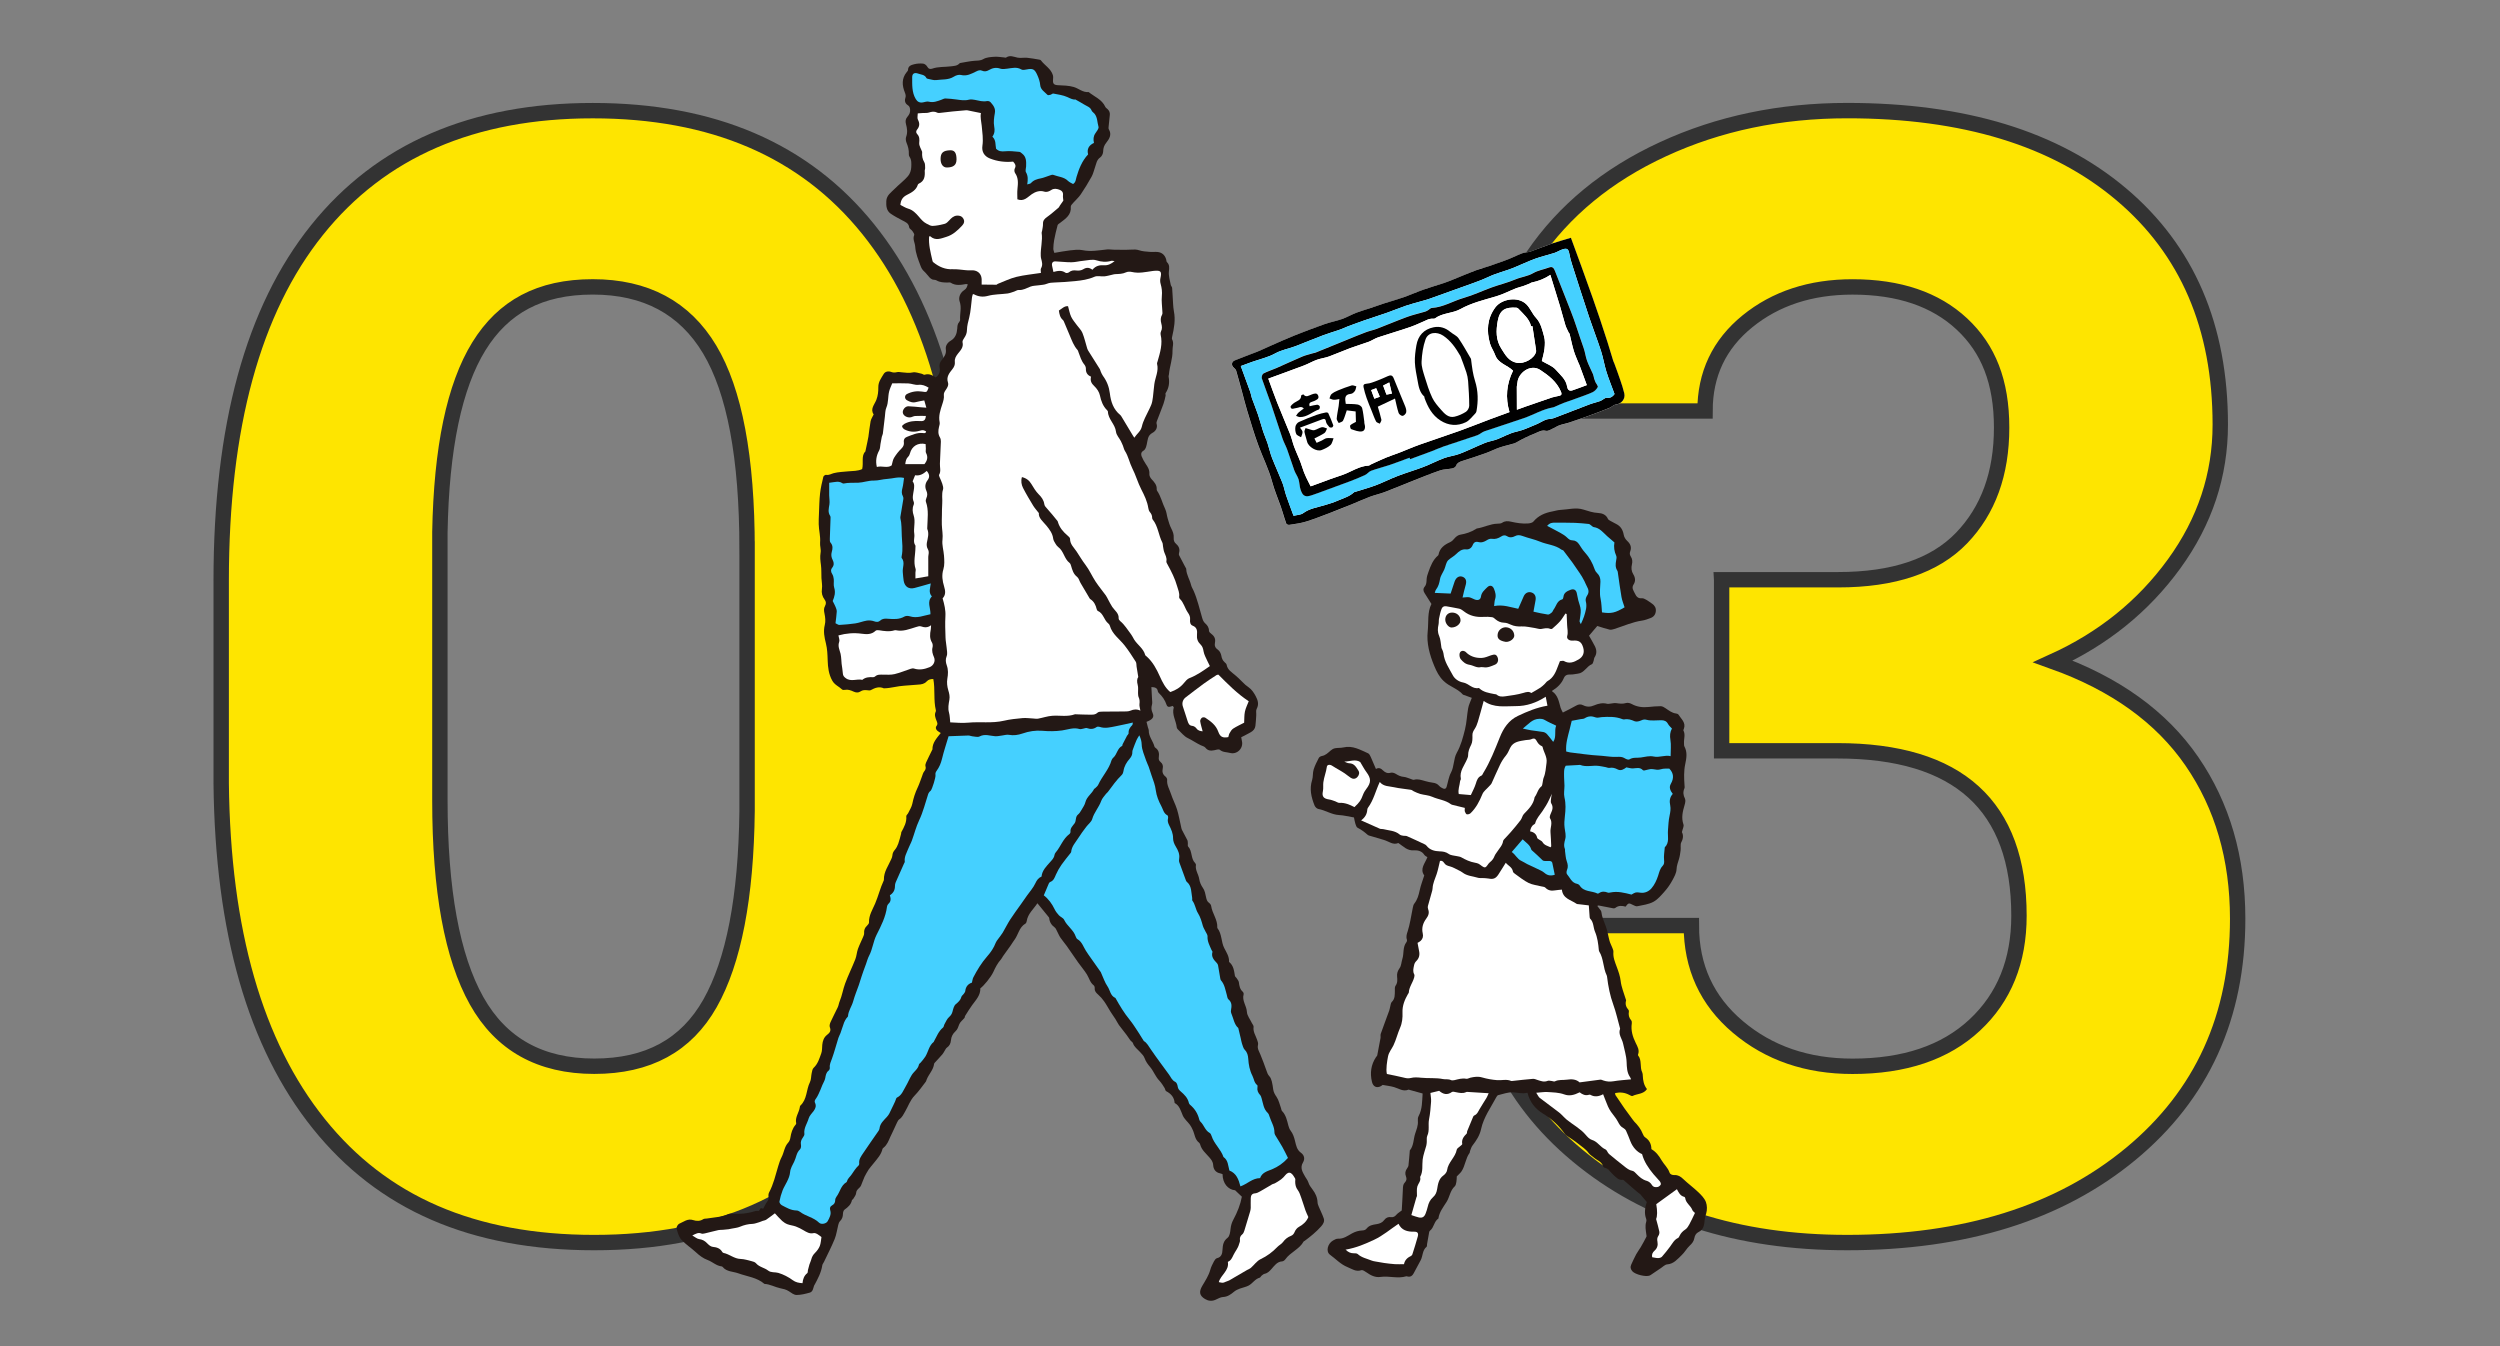 <?xml version="1.0" encoding="UTF-8"?>
<svg id="uuid-eda08272-101a-47a3-be81-113c2982b20e" data-name="レイヤー 1" xmlns="http://www.w3.org/2000/svg" viewBox="0 0 650 350">
  <rect x="0" y="0" width="650" height="350" fill="#808080" stroke="none"/>
  <g>
    <path d="M251.09,200.7c0,39.61-8.2,69.9-24.59,90.89-16.4,20.98-40.4,31.48-72,31.48s-55.08-10.29-71.61-30.89c-16.52-20.59-24.98-50.1-25.38-88.53v-52.72c0-40,8.29-70.36,24.89-91.08,16.59-20.72,40.49-31.08,71.71-31.08s55.08,10.26,71.61,30.79c16.52,20.53,24.98,50,25.38,88.43v52.72ZM194.24,142.73c0-23.76-3.25-41.06-9.74-51.89-6.49-10.83-16.62-16.25-30.39-16.25s-23.25,5.16-29.61,15.46c-6.36,10.31-9.74,26.42-10.13,48.34v69.71c0,23.37,3.18,40.73,9.54,52.09,6.36,11.35,16.56,17.03,30.59,17.03s23.93-5.45,30.1-16.34c6.16-10.89,9.38-27.57,9.64-50.02v-68.13Z" fill="#fee500" stroke="#333" stroke-miterlimit="10" stroke-width="4"/>
    <path d="M447.62,150.73h30.3c14.43,0,25.11-3.61,32.07-10.82,6.95-7.21,10.43-16.79,10.43-28.72s-3.44-20.52-10.33-26.95c-6.88-6.42-16.36-9.64-28.43-9.64-10.89,0-20,2.99-27.34,8.95-7.35,5.97-11.02,13.74-11.02,23.31h-56.85c0-14.95,4.03-28.36,12.1-40.23,8.07-11.87,19.34-21.15,33.84-27.84,14.49-6.69,30.46-10.03,47.9-10.03,30.3,0,54.03,7.25,71.21,21.74,17.18,14.49,25.77,34.46,25.77,59.9,0,13.12-4,25.18-12,36.2-8,11.02-18.49,19.48-31.48,25.38,16.13,5.77,28.16,14.43,36.1,25.97,7.93,11.54,11.9,25.18,11.9,40.92,0,25.45-9.28,45.84-27.84,61.18-18.56,15.34-43.12,23.02-73.67,23.02-28.59,0-51.97-7.54-70.13-22.62-18.17-15.08-27.25-35.02-27.25-59.8h56.85c0,10.75,4.03,19.54,12.1,26.36,8.07,6.82,18,10.23,29.8,10.23,13.51,0,24.1-3.57,31.77-10.72,7.67-7.15,11.51-16.62,11.51-28.43,0-28.59-15.74-42.88-47.21-42.88h-30.1v-44.46Z" fill="#fee500" stroke="#333" stroke-miterlimit="10" stroke-width="4"/>
  </g>
  <g>
    <g>
      <path d="M197.29,314.88c.18-.28.36-.54.52-.79.31.08.56.15.62.17.38-.69.66-1.31,1.06-1.85.27-.37.41-.68.33-1.15-.06-.39-.04-.88.14-1.22,1.16-2.16,1.68-4.53,2.38-6.85.24-.8.5-1.62.89-2.36.64-1.23.71-2.7,1.72-3.77.3-.32.48-.83.55-1.28.2-1.23.52-2.38,1.35-3.34.09-.1.19-.27.16-.38-.36-1.55.74-2.77.94-4.19.02-.14.04-.32.13-.4,1.8-1.64,1.51-4.13,2.5-6.1.34-.68.28-1.55.45-2.33.11-.49.18-1.1.51-1.4,1.12-1.04,1.5-2.45,1.99-3.78.25-.67.19-1.46.26-2.2.1-1.01.41-1.95,1.24-2.59.7-.54,1.11-1.05.72-2.01-.15-.36.02-.93.2-1.34.59-1.31,1.28-2.57,1.89-3.88.21-.46.26-1,.46-1.47.64-1.5.87-3.13,1.43-4.64.79-2.14,1.81-4.19,2.65-6.32.34-.85.37-1.81.68-2.68.37-1.04.89-2.03,1.32-3.06.14-.33.31-.69.29-1.02-.07-.82.18-1.46.79-2.01.23-.21.49-.55.48-.82-.07-1.83.92-3.32,1.59-4.89.84-1.96,1.32-4.04,2.22-5.96.04-.08.07-.18.06-.27-.05-2.04,1.18-3.61,1.93-5.36.13-.3.26-.61.28-.93.03-.6.28-1.04.67-1.49.38-.45.66-1.03.86-1.59.3-.83.5-1.69.73-2.55.04-.13,0-.3.06-.42.71-1.29,1.43-2.57,1.29-4.14-.02-.26.36-.53.5-.82.38-.8.9-1.58,1.07-2.43.3-1.48.75-2.88,1.4-4.24.44-.92.74-1.91,1.11-2.86.17-.44.28-.93.56-1.28.35-.44.52-.82.35-1.39-.08-.28.03-.66.16-.95.5-1.1,1.05-2.18,1.58-3.27.02-.04.07-.08.07-.12-.04-1.74,1.1-2.92,2.16-4.28-.33-.21-.6-.35-.83-.54-.42-.33-.6-.87-.3-1.25.47-.58.18-1.01-.02-1.53-.26-.7-.54-1.42-.18-2.18.06-.12.09-.29.06-.41-.65-2.66-.15-5.41-.66-8.12-.63-.01-1.25.09-1.74.63-.58.64-1.35.78-2.18.82-1.21.07-2.42.21-3.63.28-1.74.09-3.43.64-5.17.68-.05,0-.1.03-.14.01-1.23-.56-2.32-.13-3.4.46-.22.12-.56.07-.83.04-.66-.08-1.28-.1-1.88.32-.53.37-1.16.31-1.76.03-.73-.34-1.47-.62-2.31-.45-.22.04-.54.03-.68-.1-.82-.79-1.91-1.16-2.55-2.29-.95-1.69-1.14-3.45-1.2-5.28-.05-1.49-.09-2.94-.46-4.43-.38-1.5-.72-3.12-.29-4.79.24-.91.13-1.97-.07-2.91-.15-.73-.25-1.35.13-2.02.31-.56.33-1.08-.12-1.68-.59-.79-.85-1.7-.68-2.78.14-.9-.09-1.86-.13-2.8-.05-1.14.02-2.28-.13-3.4-.14-1.07-.28-2.09-.09-3.19.15-.85-.21-1.77-.13-2.64.14-1.62-.33-3.17-.36-4.77-.02-.87.02-1.74.06-2.61.08-1.8.09-3.61.29-5.39.16-1.45.51-2.89.85-4.31.05-.23.51-.57.71-.52.76.15,1.33-.27,1.99-.44,1.21-.31,2.49-.34,3.75-.47,1.24-.12,2.52-.04,3.65-.59.4-1.67-.3-3.5.83-4.57.22-1.05.37-1.76.52-2.46.09-.46.2-.91.27-1.37.19-1.34.32-2.69.57-4.02.11-.58.48-1.11.8-1.8-.98-1.38.23-2.56.7-3.79.42-1.1.52-2.18.51-3.29-.02-1.37.77-2.37,1.39-3.42.38-.64,1.17-.81,1.9-.55.51.18.95.23,1.49.08.42-.12.92,0,1.38.04.92.06,1.81.26,2.78.02.7-.17,1.54.19,2.32.34.27.05.57.34.77.27,1.12-.39,2,.11,2.88.7.91-.63,1.22-1.46,1.03-2.47-.16-.8.03-1.42.55-2.07.63-.78,1.24-1.58,1.06-2.78-.14-.91.44-1.75,1.25-2.22,1.25-.73,1.62-1.88,1.72-3.18.04-.62.04-1.21.51-1.7.14-.15.25-.42.23-.63-.09-1.56.45-3.09-.12-4.71-.36-1.02.14-2.28,1.16-2.93.61-.39.78-.86.95-1.54-.19-.02-.36-.07-.51-.05-1.35.25-2.68.45-3.94-.36-.2-.13-.55-.04-.83-.04-.99-.01-1.96-.03-2.86-.57-.3-.18-.74-.11-1.08-.24-.28-.11-.53-.32-.74-.54-.47-.5-.86-1.09-1.37-1.54-.43-.39-.69-.78-.9-1.34-.63-1.69-1.32-3.3-1.44-5.17-.06-.97-.72-1.87-.25-2.96.1-.24-.27-.73-.5-1.06-.24-.34-.77-.59-.81-.92-.12-1.11-.96-1.38-1.74-1.8-1.03-.54-2.07-1.09-3.04-1.75-1.15-.78-1.22-2.04-1.17-3.28.06-1.54,1.3-2.3,2.22-3.24,1.11-1.12,2.4-2.08,3.43-3.27.51-.58.81-1.52.84-2.3.03-.89.13-1.89-.46-2.73-.13-.18-.18-.45-.17-.67.06-1.06-.21-2.02-.61-3-.18-.45-.25-1.07-.09-1.5.42-1.13.26-2.22-.04-3.31-.21-.75-.11-1.38.41-1.96.44-.5.73-1.07.66-1.79-.05-.49-.11-.87-.59-1.17-.67-.41-.9-1.1-.65-1.85.19-.54.07-.97-.13-1.47-.73-1.82-.86-3.61.47-5.26.14-.18.36-.38.36-.57,0-1.08.87-1.31,1.6-1.5.75-.19,1.56-.24,2.33-.16.39.04.86.42,1.06.78.32.6.78.71,1.29.53,1.57-.56,3.23-.39,4.83-.6.79-.11,1.61-.08,2.22-.72.06-.07.15-.13.24-.15,1.21-.2,2.42-.47,3.64-.57.82-.07,1.57.02,2.39-.46.8-.46,1.87-.52,2.84-.59.83-.06,1.68.1,2.52.17.18.01.42.11.54.03,1.01-.7,1.95-.19,2.96.02.81.17,1.69-.04,2.52.04,1.07.1,2.12.32,3.18.49.14.02.31.07.38.17.99,1.33,2.61,2.16,3.12,3.85.12.38.07.83.04,1.24-.08,1.01.27,1.32,1.25,1.38,1.39.07,2.83.08,4.15.47,1.29.38,2.36,1.47,3.86,1.31,1.5,1.22,3.46,1.91,4.33,3.84.11.24.38.41.58.59.45.41.66.91.6,1.51-.1.98-.21,1.95-.3,2.93-.02.27-.09.61.04.82.84,1.37.12,2.5-.66,3.48-.58.72-.79,1.39-.81,2.28-.01.54-.34,1.26-.77,1.55-.93.64-1.01,1.62-1.33,2.51-.3.83-.48,1.72-.9,2.48-.88,1.59-1.83,3.15-2.85,4.65-.54.8-1.31,1.44-1.94,2.17-.26.3-.65.68-.63.99.19,2.15-1.34,3.11-2.74,4.19-.25.19-.62.38-.69.64-.35,1.28-.65,2.58-.9,3.89-.14.73-.19,1.48-.21,2.22-.01.31.14.62.26,1.08,1.41-.23,2.76-.51,4.13-.66,1.06-.12,2.19-.26,3.21-.05,2.18.46,4.29.02,6.42-.19.54-.05,1.09.07,1.64.07,1.54.01,3.08.07,4.61-.02.71-.04,1.33-.07,2.04.17.89.3,1.87.34,2.83.42.64.06,1.3-.04,1.94.02,1.17.11,1.95.81,2.27,1.97.06.22.04.52.18.66.74.72.62,1.48.52,2.44-.13,1.14.28,2.34.49,3.51.05.26.33.5.35.75.11,1.38.16,2.77.25,4.16.04.65.09,1.3.21,1.93.45,2.26.04,4.45-.46,6.64-.05.22-.1.5,0,.68.52.96.07,1.94.1,2.91.06,2.13-.76,4.12-.93,6.2-.02.19-.12.38-.09.55.3,1.53.11,2.96-.77,4.29-.11.16.04.47-.01.69-.16.72-.31,1.45-.56,2.14-.54,1.49-1.14,2.96-1.7,4.44-.08.21-.14.48-.08.68.35,1.12-.3,1.98-1.07,2.39-1.32.69-1.22,1.93-1.49,3.01-.17.67-.29,1.29-.9,1.66-.62.38-.63.94-.41,1.48.29.69.65,1.35,1.07,1.97.54.79,1.01,1.54.92,2.58-.04.44.26,1.01.58,1.35.72.78,1.42,1.52,1.33,2.68,0,.13.06.28.14.39.97,1.43,1.31,3.14,2.06,4.67.36.74.41,1.63.65,2.44.27.9.51,1.82.94,2.64.4.78.7,1.54.63,2.41-.05.67.14,1.19.65,1.62.7.6,1,1.34.75,2.27-.06.21-.08.49.01.67.52,1.03,1.07,2.05,1.61,3.07.09.17.24.33.24.5.04,1.48.91,2.71,1.24,4.1.12.53.44,1.02.67,1.53,1,2.27,1.53,4.69,2.23,7.06.14.49.35,1.03.71,1.35.63.57,1.06,1.13,1.06,2.03,0,.28.38.62.66.83.76.57,1.09,1.29.9,2.21-.16.83.04,1.39.79,1.9.44.3.77.97.86,1.52.12.7.35,1.24.86,1.7.21.19.48.41.52.65.23,1.35,1.34,1.95,2.24,2.73.64.55,1.26,1.12,1.84,1.73.51.54,1.03,1,1.66,1.43.77.53,1.36,1.41,1.81,2.26.54,1.02.93,2.11.26,3.33-.24.44-.07,1.1-.11,1.66-.06.93-.1,1.86-.22,2.78-.09.75-.58,1.28-1.22,1.64-.77.44-1.56.83-2.47,1.3.05.3.1.65.19,1,.44,1.87-1.29,3.58-3.12,3.07-.88-.24-1.83-.13-2.63-.81-.27-.23-.99.01-1.48.12-.89.18-1.64.13-2.27-.67-.25-.32-.78-.44-1.19-.63-1.16-.55-2.22-1.3-3.39-1.87-1.01-.48-1.76-1.5-2.61-2.29-.13-.12-.24-.32-.26-.49-.16-1.73-1.32-3.31-.78-5.15.03-.09-.13-.23-.26-.43-.2.06-.41.1-.61.18-.5.18-.85,0-1-.47-.39-1.19-1.07-2.17-1.96-3.02-.13-.13-.28-.3-.3-.47-.12-.91-.74-1.09-1.68-1.12.06,1.09.12,2.15.17,3.2.02.47.11.97-.02,1.39-.24.77-.16,1.42.17,2.16.47,1.04.01,1.68-1.59,2.29.12.49.25,1.01.39,1.52.06.22.2.45.2.67-.06,1.61,1.11,2.79,1.48,4.24.03.12.15.25.26.32.86.59,1.01,1.44.88,2.37-.08.55-.02.97.47,1.35.51.4.69,1,.54,1.65-.19.86-.01,1.55.72,2.11.23.18.46.58.43.85-.13,1.35.61,2.46.99,3.65.44,1.38,1.15,2.67,1.58,4.05.45,1.46.7,2.99,1.05,4.49.06.27.1.56.22.8.46.9.96,1.78,1.41,2.69.12.24.1.54.13.82.03.28-.08.67.06.82,1.16,1.21.64,3.13,1.84,4.32.12.12.23.35.2.51-.22,1.34.68,2.4.86,3.65.12.79.47,1.61.93,2.26.56.78.65,1.63.85,2.49.12.55.26,1.08.78,1.44.25.17.5.51.54.8.27,1.95,1.71,3.56,1.59,5.61,0,.05,0,.1.03.14,1.21,1.54.95,3.6,1.78,5.2.61,1.18,1.32,2.22,1.25,3.59,1.17.94,1.31,2.31,1.53,3.65.03.2.3.35.42.55.22.36.55.71.6,1.09.12.94.26,1.82,1.03,2.49.15.13.26.46.21.65-.48,1.65.77,2.98.85,4.56.05.99.84,1.94,1.29,2.9.16.34.5.7.45,1-.19,1.26.53,2.23.9,3.32.15.44.35.95.25,1.36-.25.99.3,1.71.62,2.52.54,1.38,1.11,2.76,1.58,4.18.18.54.34,1.02.75,1.46.33.34.51.87.64,1.35.18.68.26,1.38.36,2.07.11.75.45,1.34.89,1.98.56.83.77,1.89,1.13,2.86.1.26.1.6.27.77,1.04,1.07,1.3,2.46,1.66,3.82.12.44.28.89.55,1.25.65.84.94,1.77,1.19,2.8.26,1.06.46,2.23,1.52,2.99.87.62,1.09,1.59.54,2.51-.87,1.45-.08,2.55.56,3.72.27.49.66.93.82,1.45.23.74.65,1.29,1.11,1.89.72.95,1.25,2.06,1.29,3.33.01.39.18.78.33,1.15.42,1.02.95,2.01,1.29,3.05.25.77-.16,1.46-.69,2.05-1.28,1.44-2.76,2.64-4.29,3.77-.07.06-.2.07-.24.13-1.12,2.04-3.47,2.81-4.78,4.66-.18.25-.52.51-.8.53-1.36.08-2.01,1.11-2.78,1.96-.51.57-1,1.11-1.8,1.27-.29.06-.55.3-.8.5-.18.14-.28.46-.47.51-1.24.33-1.86,1.52-2.92,2.07-.69.36-1.51.49-2.24.77-.5.2-1.03.41-1.44.75-.88.72-1.72,1.39-2.96,1.44-.67.03-1.32.46-1.97.73-.94.4-1.83.31-2.7-.21-1.49-.9-1.6-1.9-.72-3.41.79-1.35,1.68-2.66,2.1-4.22.21-.76.59-1.48.96-2.19.17-.32.46-.72.76-.79,1.26-.29,1.4-1.3,1.45-2.25.07-1.22.23-2.22,1.33-3.07.54-.42.68-1.51.76-2.32.09-.87.32-1.62.73-2.39,1.04-1.93,1.84-3.95,2.21-5.96-.6-.57-1.11-1.06-1.75-1.67-1.87-.17-3.25-1.8-3.27-4.19-.17-.06-.38-.16-.59-.2-1.21-.23-1.79-1.06-1.85-2.18-.05-.89-.52-1.43-1.05-2.05-.87-1.01-1.96-1.88-2.32-3.26-.05-.18-.14-.38-.28-.48-1.12-.84-1.13-2.21-1.66-3.33-.21-.46-.43-.93-.73-1.33-.61-.82-1.47-1.52-1.86-2.42-.54-1.23-.81-2.56-2.12-3.26-.1-1.49-.96-2.42-2.22-3.08-.19-.1-.22-.5-.35-.74-.17-.31-.36-.61-.56-.89-.26-.37-.52-.76-.83-1.08-1.02-1.04-1.49-2.45-2.39-3.53-.61-.73-1.13-1.39-1.45-2.31-.21-.62-.76-1.15-1.23-1.66-.65-.72-1.49-1.27-1.81-2.27-.09-.28-.46-.45-.66-.71-.36-.48-.67-.99-1.03-1.47-.64-.85-1.33-1.68-1.96-2.54-.34-.48-.58-1.03-.9-1.53-.4-.63-.84-1.22-1.24-1.85-.57-.91-1.07-1.87-1.69-2.75-.45-.65-.99-1.25-1.58-1.78-.52-.46-.94-.89-.88-1.65.02-.25-.08-.61-.26-.74-.95-.73-1.18-1.87-1.76-2.82-.68-1.11-1.56-2.1-2.31-3.17-1-1.41-1.96-2.86-2.97-4.28-.51-.72-1.11-1.38-1.6-2.11-.36-.53-.6-1.14-.9-1.71-.18-.33-.31-.74-.59-.95-.85-.62-1.35-1.4-1.44-2.44,0-.09-.06-.18-.12-.25-.97-1.19-1.94-2.38-2.95-3.62-.97,1.5-2.49,2.71-2.79,4.68-.03.22-.15.51-.32.61-1.67.97-1.85,2.93-2.91,4.3-.31.4-.55.85-.84,1.26-.69.98-1.4,1.94-2.09,2.92-.19.27-.31.59-.53.83-.86.96-1.43,2.06-1.96,3.23-.65,1.42-2.54,3.7-3.4,4.29.07,1.8-1.14,3.01-2.12,4.36-.66.9-1.23,1.86-1.83,2.8-.1.15-.06.4-.17.53-.46.57-1.13,1.04-1.37,1.68-.25.67-.43,1.32-.98,1.81-.69.62-1.09,1.4-1.17,2.34-.07.79-.36,1.44-1.05,1.9-.24.16-.38.49-.55.76-.2.31-.35.66-.59.94-.63.74-1.31,1.44-1.96,2.16-.09.1-.22.22-.23.35-.18,1.6-1.41,2.71-1.95,4.13-.07.18-.1.38-.21.52-.94,1.21-1.81,2.49-2.88,3.58-1.19,1.21-1.68,2.79-2.5,4.19-.43.73-.75,1.5-1.5,2-.25.16-.42.49-.56.77-.47.96-.9,1.93-1.35,2.9-.14.29-.29.58-.42.87-.45,1.03-.84,2.1-1.76,2.84-.11.09-.26.19-.28.31-.33,1.49-1.35,2.54-2.25,3.68-.45.57-.95,1.11-1.36,1.7-.36.62-.76,1.21-1.06,1.86-.35.75-.58,1.54-.92,2.3-.31.7-1.22.98-1.27,1.95-.03.54-.5,1.05-.79,1.57-.07.12-.28.17-.3.28-.23,1.16-1.04,1.82-1.93,2.47-.27.2-.41.73-.41,1.11-.01.75-.23,1.35-.77,1.89-.24.24-.36.63-.45.97-.32,1.22-.46,2.51-.93,3.66-.83,2.03-1.85,3.99-2.79,5.97-.14.29-.39.57-.43.87-.28,1.88-1.17,3.51-2.05,5.15-.02.04-.06.07-.08.12-.25.69-.29,1.59-1.13,1.83-1.12.31-2.28.61-3.43.61-.67,0-1.37-.55-1.98-.96-.72-.48-1.47-.62-2.3-.8-1.36-.29-2.62-1.05-4.07-1.12-1.95-1.69-4.49-1.91-6.79-2.75-1.38-.5-3.03-.37-4.09-1.67-.06-.07-.16-.13-.24-.13-1.41-.15-2.4-1.21-3.67-1.67-1.16-.43-2.11-1.16-3.02-2-1.23-1.14-2.68-2.05-3.79-3.28-.67-.74-.97-1.88-1.24-2.89-.09-.35.32-1.1.68-1.25,1.16-.48,2.18-1.44,3.67-.94.79.27,1.75.31,2.58-.25.25-.16.63-.12.96-.17,1.88-.3,3.81-.37,5.59-1.16.21-.09.46-.12.69-.1,2.13.18,4.21-.02,6.26-.67.3-.1.65-.04.98-.06Z" fill="#231815"/>
      <path d="M252.88,76.54c.19-.05.24-.08.27-.06,1.19.64,2.34.82,3.74.44,1.62-.44,3.37-.39,5.06-.61.59-.08,1.16-.32,1.74-.5.4-.13.8-.44,1.18-.41,1.16.09,2.06-.51,3.07-.89.67-.25,1.45-.23,2.18-.34.69-.11,1.42-.11,2.04-.38.68-.28,1.33-.32,2.04-.34,1.78-.05,3.55-.19,5.32-.36,1.72-.17,3.41-.41,5.04-1.13.74-.33,1.73-.03,2.6-.11.69-.07,1.37-.28,2.05-.43.23-.05.46-.13.69-.14.98-.05,1.95-.03,2.89-.48.43-.2,1.04-.19,1.53-.08,1.8.41,3.54,0,5.29-.25.14-.02.28-.04.42-.05,1.82-.16,2.07.16,1.68,1.91-.11.47-.08,1.03.06,1.5.3,1.05.42,2.05.31,3.17-.13,1.28.08,2.59.13,3.88.01.31.08.68-.06.92-.44.76-.42,1.51-.21,2.31.18.68.28,1.37-.08,2.06-.12.23-.16.57-.1.82.58,2.41-.13,4.67-.78,6.94-.06.22-.19.48-.14.68.47,1.85-.47,3.49-.71,5.23-.16,1.14-.22,2.29-.37,3.42-.09.69-.19,1.4-.45,2.03-.48,1.16-1.11,2.26-1.63,3.4-.32.71-.63,1.44-.79,2.19-.27,1.24-1.29,1.89-1.97,2.93-.18-.27-.31-.46-.42-.65-.96-1.6-1.92-3.21-2.89-4.81-.1-.16-.2-.33-.34-.45-1.8-1.45-2.45-3.47-2.71-5.64-.2-1.68-.79-3.18-1.79-4.53-.24-.33-.4-.73-.57-1.1-.1-.21-.12-.46-.24-.66-.96-1.54-1.93-3.06-2.9-4.6-.15-.24-.3-.48-.38-.75-.42-1.36-.72-2.76-1.25-4.07-.3-.74-.95-1.33-1.43-2-.52-.72-1.13-1.41-1.5-2.2-.38-.82-.53-1.75-.81-2.74-.96-.1-1.58.66-2.38,1.13.13.95.3,1.8,1.02,2.44.1.09.19.21.25.34.51,1.19,1,2.4,1.51,3.59.58,1.36,1.06,2.78,2.09,3.91.12.13.14.34.21.51.43,1.13.75,2.31,1.56,3.28.22.27.39.69.38,1.03-.04,1.03.4,1.71,1.34,2.09-.25,1.06.07,1.73.82,2.43.68.64,1.31,1.55,1.49,2.45.31,1.47.79,2.77,1.85,3.84.1.1.23.23.23.35.04,2,1.88,3.27,2.1,5.25.09.86.85,1.63,1.28,2.46.19.37.36.75.51,1.13.19.48.28,1.01.55,1.43.89,1.39,1.17,3.05,1.89,4.47.92,1.8,1.44,3.75,2.36,5.53.79,1.53,1.54,3.08,1.81,4.82.06.36.17.77.4,1.03.39.46.61.93.6,1.52,0,.13.04.3.12.4,1.43,1.76,1.52,4.09,2.53,6.03.14.27.11.63.17.95.1.5.14,1.03.31,1.5.28.78.75,1.49.57,2.4-.05.27.18.62.33.9.99,1.8,1.91,3.62,2.47,5.62.25.89.67,1.73.52,2.7-.03.17.04.42.15.53,1.06.99,1.32,2.46,2.11,3.59.4.57.66,1.12.58,1.82-.08.65.05,1.36.66,1.59,1.18.43,1.23,1.42,1.14,2.3-.11,1.11.19,1.9.96,2.64.47.45.64,1.06.75,1.75.15.89.66,1.73,1.03,2.58.18.42.4.81.61,1.24-1.76,1.22-3.38,2.4-5.3,3.12-.57.21-1.04.79-1.45,1.29-.92,1.13-2.08,1.86-3.55,2.34-1.28-1.05-2.01-2.53-2.7-4.05-.86-1.92-1.83-3.77-3.44-5.2-.14-.12-.34-.24-.38-.39-.46-1.72-2.03-2.63-2.9-4.05-.26-.43-.46-.91-.77-1.31-.91-1.17-1.65-2.48-2.82-3.44-.2-.17-.42-.47-.41-.7.09-1.37-1.02-2.04-1.66-2.99-.38-.57-.68-1.19-1.01-1.79-.22-.4-.41-.84-.67-1.21-.88-1.21-1.85-2.36-2.67-3.61-.92-1.4-1.59-2.99-2.6-4.31-.87-1.14-1.57-2.35-2.35-3.52-.71-1.06-1.68-1.85-1.68-3.28,0-.29-.39-.62-.67-.86-1.13-.96-2.06-2.04-2.48-3.49-.03-.09-.04-.19-.1-.26-.91-1.11-1.8-2.25-2.77-3.3-.33-.36-.61-.63-.68-1.14-.15-1.01-.7-1.77-1.44-2.5-.78-.78-1.36-1.78-1.94-2.73-.54-.89-1.26-1.47-2.43-1.76-.3,1.03-.13,1.99.29,2.82.8,1.57,1.72,3.09,2.63,4.6.37.61.86,1.14,1.48,1.94-.13,1.27,1.07,2.18,1.95,3.24.84,1.03,1.61,2.03,1.78,3.41.06.47.37.93.62,1.35.18.31.42.63.7.84,1.44,1.05,1.53,3.05,2.94,4.12.2.15.3.46.38.72.32,1.08.59,2.14,1.57,2.9.44.34.59,1.05.89,1.57.72,1.25,1.46,2.49,2.2,3.73.1.16.17.37.31.46.99.61,1.44,1.56,1.7,2.64.04.17.16.4.3.46,1.47.63,1.58,2.38,2.73,3.27.18.14.33.36.39.58.62,2.2,2.51,3.43,3.82,5.1,1.07,1.36,2,2.82,2.93,4.28.2.32.13.82.2,1.23.13.81.26,1.61.44,2.71-.34.44-.39,1.2-.14,2.09.19.66.05,1.4.08,2.1.02.37.02.78.17,1.1.27.59.28,1.14.2,1.77-.06.48.13.99.24,1.7-.9-.45-1.72-.37-2.58,0-.57.24-1.27.2-1.92.21-1.77.03-3.54,0-5.31.04-.45,0-1.05,0-1.33.27-.65.61-1.38.52-2.12.52-1.12,0-2.25-.06-3.37-.09-.14,0-.3-.05-.42,0-1.92.7-3.91.24-5.86.38-1.24.09-2.46.52-3.7.75-.39.07-.82-.02-1.23-.04-.93-.04-1.86-.19-2.78-.11-1.62.15-3.26.31-4.83.68-3.1.73-6.25.21-9.35.51-1.58.15-3.13-.02-4.64-.08-.1-.86-.09-1.74-.32-2.55-.32-1.14-.09-2.23.1-3.33.15-.86-.03-1.63-.28-2.46-.29-.95-.42-2.04-.25-3,.21-1.2.27-2.31-.14-3.46-.28-.79-.39-1.55-.03-2.43.25-.63.05-1.46-.01-2.19-.07-.87-.27-1.73-.29-2.6-.06-1.86-.14-3.72-.03-5.57.09-1.59-.27-3.05-.73-4.65.84-.89.77-1.88.38-3.14-.42-1.38-.66-2.86-.18-4.41.34-1.11.25-2.36.16-3.59-.1-1.37-.56-2.69-.39-4.12.15-1.26-.12-2.58-.17-3.87-.03-.84,0-1.68.02-2.52.02-.98,0-1.96.08-2.94.11-1.23-.21-2.48.21-3.72.14-.42-.05-1-.19-1.47-.17-.58-.47-1.12-.69-1.69-.08-.21-.22-.52-.14-.66.55-.95.16-1.94.21-2.91.09-1.91.19-3.81.25-5.72.01-.36-.06-.78-.24-1.08-.53-.88-.47-1.77-.25-2.71.1-.41.25-.86.17-1.24-.34-1.65.19-3.15.68-4.67.26-.8.52-1.58.41-2.47-.05-.39.23-.88.48-1.24.42-.6.82-1.25.59-1.96-.48-1.45.35-2.45,1.12-3.42.48-.6.75-1.18.67-1.91-.1-.86.27-1.48.79-2.15.66-.84,1.53-1.66,1.21-2.98-.08-.32.21-.8.44-1.12.45-.64.7-1.3.71-2.09.02-1.1.32-2.15.59-3.22.42-1.7.49-3.49.72-5.24.04-.3.15-.58.21-.81Z" fill="#fff"/>
      <path d="M231.34,232.79c.97-.61,1.35-1.42,1.35-2.44,0-.32.06-.66.19-.95.71-1.63,1.44-3.25,2.16-4.87.08-.17.22-.36.2-.52-.17-1.23.49-2.24.89-3.31.28-.74.69-1.42.96-2.16.64-1.75,1.09-3.58,1.88-5.25,1.06-2.21,1.61-4.57,2.37-6.87.07-.21.22-.4.36-.58.08-.11.22-.18.31-.29.36-.44,1.32-3.45,1.22-4.05-.08-.47.06-.77.33-1.14.66-.91,1.08-1.92,1.35-3.03.49-2.03,1.16-4.01,1.72-5.91,1.81-.07,3.49-.15,5.18-.19.32,0,.63.17.96.2.65.05,1.43.31,1.93.04,1.4-.74,2.72-.13,4.08-.05.58.03,1.17-.12,1.76-.19.59-.07,1.2-.28,1.76-.18,1.25.23,2.38.06,3.58-.35,1.63-.57,3.34-.84,5.09-.7,1.73.15,3.43.16,5.18-.09,1.48-.21,2.97-.85,4.54-.36.32.1.73-.08,1.1-.14.27-.04.59-.2.81-.11.91.34,1.73.3,2.53-.28.18-.13.56-.11.8-.03,1.41.49,2.78.09,4.16-.17,1.45-.28,2.89-.62,4.45-.96-.06.27-.03.54-.16.67-.59.59-1.01,1.21-.94,2.1.02.21-.29.44-.42.68-.39.73-.78,1.47-1.15,2.22-.06.12-.03.36-.11.4-1.28.63-1.31,2.2-2.29,3.05-.2.18-.39.43-.47.69-.68,2.39-2.46,4.17-3.47,6.38-.16.36-.54.62-.83.92-.06.07-.2.08-.23.15-.58,1.25-1.9,1.99-2.26,3.43-.18.75-.67,1.42-1.07,2.11-.23.4-.5.83-.85,1.11-.76.61-.41,1.62-.89,2.28-.49.68-1.17,1.23-1.07,2.21.02.19-.13.48-.3.6-1.67,1.24-2.26,3.28-3.56,4.79-.15.17-.26.41-.3.63-.12.84-.67,1.32-1.2,1.93-.91,1.05-2.02,2.08-2.17,3.7-.79.31-1.22.91-1.61,1.75-.53,1.16-1.44,2.15-2.19,3.21-.54.76-1.07,1.53-1.61,2.3-.92,1.3-1.88,2.57-2.74,3.91-.71,1.1-1.27,2.28-1.94,3.4-.36.59-.82,1.12-1.22,1.69-.22.3-.47.6-.6.94-.5,1.34-1.29,2.48-2.23,3.55-1.45,1.65-2.59,3.53-3.6,5.47-.19.36-.22.81-.36,1.35-.97.32-1.62,1.03-1.73,2.2-.03.28-.29.55-.47.81-.16.23-.46.41-.52.65-.23.87-.79,1.38-1.47,1.94-.48.39-.67,1.2-.84,1.87-.16.62-.42,1.05-.92,1.49-.53.46-.82,1.21-1.18,1.84-.16.27-.16.69-.37.87-1.18.95-1.66,2.35-2.37,3.6-.02.04-.02.11-.05.13-1.26.98-1.42,2.58-2.19,3.83-.34.55-.79,1.03-1.2,1.54-.15.18-.42.32-.46.52-.23,1.19-1.29,1.79-1.87,2.72-.59.95-1,2-1.57,2.96-.63,1.06-1.03,2.32-2.27,2.91-.08.04-.16.13-.19.21-.35,1.1-.96,2.08-1.41,3.12-.28.65-.53,1.15-1.02,1.69-.79.88-1.79,1.7-1.93,3.03-.02.22-.14.45-.27.64-1.32,1.92-2.68,3.82-3.97,5.76-.53.81-1.18,1.61-1.03,2.7.02.16-.05.41-.17.51-.76.7-1.28,1.58-1.86,2.41-.39.56-.97.99-1.16,1.7-.02.09-.07.2-.13.24-1.47.84-1.67,2.56-2.6,3.77-.19.25-.33.6-.33.91,0,.64-.27,1.05-.82,1.35-.53.28-.64.72-.46,1.31.31,1.04-.22,1.94-.68,2.8-.36.66-1.68.94-2.24.38-1.42-1.4-3.46-1.65-4.98-2.84-.25-.19-.6-.33-.91-.33-1.42-.02-2.59-.74-3.78-1.36-.31-.16-.68-.67-.63-.95.18-.99.46-1.98.83-2.93.3-.78.78-1.49,1.14-2.25.38-.79.73-1.56.81-2.5.08-.94.63-1.85,1.07-2.73.52-1.03.55-2.28,1.48-3.15.25-.23.35-.81.27-1.18-.15-.78.09-1.37.53-1.96.19-.26.4-.61.36-.89-.21-1.51.73-2.69,1.11-4.02.2-.72.84-1.33,1.31-1.96.48-.65.72-1.32.35-2.1-.25-.52.05-.83.33-1.24.44-.64.72-1.39,1.05-2.1.19-.42.34-.86.52-1.29.25-.6.64-1.18.75-1.8.14-.75.22-1.45.89-1.96.19-.14.33-.51.3-.75-.11-.88.29-1.6.57-2.39.63-1.75,1.1-3.56,1.66-5.34.14-.44.39-.84.55-1.28.33-.91.6-1.85.94-2.75.14-.39.38-.74.6-1.09.12-.2.4-.36.41-.55.09-1.43,1-2.57,1.36-3.91.39-1.43.97-2.8,1.46-4.2.26-.74.47-1.5.72-2.25.14-.44.29-.89.45-1.32.23-.65.48-1.29.71-1.94.25-.69.43-1.42.77-2.06.92-1.73,1.07-3.71,1.96-5.48,1.17-2.32,2.39-4.67,2.71-7.32.03-.26.18-.56.37-.73.67-.59.66-1.3.39-2.18Z" fill="#45d0ff"/>
      <path d="M271.4,232.76c.42-1,.84-2.03,1.29-3.05.07-.16.21-.34.35-.39.91-.33,1.16-1.13,1.5-1.92.39-.89.88-1.75,1.44-2.55.71-1.03,1.53-1.99,2.3-2.98.09-.11.21-.23.22-.36.12-1.44,1.11-2.44,1.82-3.57.63-1.02,1.36-1.97,2.08-2.94.52-.7,1.36-1.29,1.58-2.07.5-1.73,1.75-3.04,2.34-4.71.24-.67.81-1.23,1.24-1.82.14-.19.36-.31.49-.5,1.13-1.52,2.22-3.08,3.6-4.41.25-.24.4-.65.45-1,.18-1.26.8-2.29,1.61-3.22.45-.52.73-1.06.7-1.78-.01-.3.13-.61.24-.91.27-.74.55-1.48.87-2.21.16-.37.4-.69.7-1.19.41.9.59,1.55.62,2.43.04,1.38.7,2.74,1.14,4.1.18.56.48,1.09.68,1.65.27.75.49,1.52.75,2.27.45,1.27.93,2.49,1.1,3.87.18,1.41.75,2.83,1.43,4.08.45.81.58,1.91,1.6,2.41.14.07.21.53.15.76-.19.7.01,1.27.32,1.88.53,1.04,1,2.09.99,3.33,0,.77.3,1.49.74,2.21.53.87,1.03,1.9.85,3.04-.05.32-.08.68.02.97.55,1.58,1.14,3.15,1.72,4.71.05.13.11.28.21.36,1.36,1.12,1.14,2.77,1.43,4.24.04.23-.06.54.05.69.74.96.83,2.24,1.42,3.19.68,1.08.97,2.19,1.3,3.35.15.52.47.99.7,1.49.19.41.54.83.52,1.23-.09,1.34.56,2.42,1.04,3.57.07.17.28.37.24.5-.37,1.25.35,2.05,1.11,2.85.16.17.3.39.34.61.2,1.04.35,2.09.53,3.14.05.27.08.6.24.79.95,1.08,1.12,2.45,1.5,3.75.12.4.15.94.42,1.17.96.8.87,1.77.68,2.82-.04.22-.05.49.03.7.61,1.45.82,3.09,1.86,3.94.26,1.1.46,1.89.64,2.68.11.46.17.93.32,1.37.2.56.34,1.23.73,1.63.67.67.84,1.47.9,2.29.1,1.56.36,3.03,1.09,4.46.41.81.44,1.81,1.25,2.43.1.08.09.36.06.53-.14.82.15,1.46.7,2.05.2.22.29.56.38.86.39,1.32.49,2.76,1.6,3.79.25.24.37.65.48,1,.43,1.35,1.27,2.56,1.25,4.05,0,.22.07.48.18.67.61,1.04,1.28,2.04,1.87,3.09.52.93.97,1.89,1.47,2.88-1.19,1.32-2.54,2.29-4.18,2.97-1.16.48-2.56.8-3.07,2.28-1.99.01-3.34,1.54-5.11,2.15-.47-1.82-1.05-3.42-2.87-4.12-.35-1.26-.3-2.67-1.54-3.52-.67-2.01-2.44-3.41-3.08-5.44-.1-.3-.26-.69-.51-.82-1.19-.65-1.46-2.03-2.37-2.89-.16-.15-.29-.39-.34-.61-.37-1.55-1.18-2.82-2.41-3.84-.13-.11-.24-.3-.28-.46-.29-1.31-1.19-2.18-2.15-3.01-.4-.35-.69-.69-.76-1.27-.05-.43-.29-1.04-.62-1.19-.86-.39-1.13-1.19-1.61-1.86-1.56-2.16-3.18-4.28-4.68-6.48-.64-.94-1.17-1.92-1.88-2.26-.6-.96-.99-1.62-1.41-2.25-.75-1.12-1.46-2.29-2.31-3.33-1.44-1.75-2.58-3.68-3.68-5.64-1.34-.56-1.37-2.03-2.07-3.03-.68-.98-1.05-2.17-1.56-3.27-.06-.13-.09-.28-.16-.39-1.09-1.56-2.2-3.11-3.29-4.67-.22-.31-.42-.62-.62-.94-.66-1.04-.99-2.31-2.18-2.99-.21-.12-.36-.44-.45-.69-.57-1.74-2.25-2.71-3.01-4.34-.23-.5-.96-.74-1.37-1.19-.43-.47-.84-1-1.11-1.57-.68-1.41-1.55-2.64-2.86-3.65Z" fill="#45d0ff"/>
      <path d="M270.57,70.97c-2.11.33-4.25.52-6.31,1.02-1.66.41-3.24,1.19-4.85,1.82-.13.05-.23.22-.35.22-1.24,0-2.49-.02-3.83-.04,0-.62.02-1.03,0-1.45-.1-1.55-1.25-2.38-2.8-2.26-1,.08-2.02-.14-3.03-.21-.54-.04-1.09-.1-1.64-.07-1.98.11-3.64-.62-5.13-1.84-.13-.1-.18-.32-.22-.5-.46-2.03-1.01-4.06-.84-6.17.12-.03.25-.09.29-.06,1.37,1.26,2.83.57,4.23.14,1.67-.51,2.91-1.67,4.07-2.92.48-.52.71-1.12.31-1.8-.38-.65-.98-.84-1.68-.79-.86.07-1.43.62-1.98,1.23-.33.36-.73.78-1.17.9-1.03.28-2.1.5-3.16.55-.54.02-1.11-.36-1.63-.62-.82-.42-1.37-1.11-1.97-1.81-.7-.81-1.54-1.72-2.74-2.06-.74-.21-1.41-.67-2.04-.98.12-1.35.64-2.06,1.74-2.62,1.13-.57,2.38-1.21,2.8-2.63.03-.12.17-.23.29-.29,1.44-.66,1.59-1.9,1.5-3.27-.02-.26.13-.54.11-.8-.03-.5.02-1.09-.22-1.48-.5-.81-.62-1.65-.56-2.56,0-.05.02-.1,0-.14-.27-.77-.82-1.56-.76-2.3.08-.91.11-1.65-.54-2.33-.35-.36-.3-.81-.01-1.16.68-.84.71-1.64.2-2.6-.21-.39-.03-.99-.03-1.61.53-.04.93-.08,1.34-.1.51-.03,1.06.04,1.53-.11.74-.24,1.42-.38,2.15.01.19.1.46.11.69.08,1.11-.12,2.22-.27,3.33-.38,1.19-.12,2.39-.22,3.59-.32.14-.01.28.03.42.05,1.09.22,2.19.45,3.38.69-.24,1.06.1,2.18.2,3.31.15,1.71.44,3.45.18,5.19-.23,1.54.48,2.73,1.96,3.31,1.95.77,3.98,1.01,6.02.81.52.55.84,1.03.44,1.78-.17.31-.13.91.08,1.2.91,1.3.76,2.7.61,4.14-.09.91-.02,1.85-.02,2.68,1.73.67,2.66-.59,3.76-1.34.96-.66,2.11-1.01,3.19-.67.73.23,1.32-.06,1.86-.41.69-.45,1.35-.34,2.02-.11.66.23,1.13.62,1.03,1.46-.05.45.05.93.09,1.41-.29.41-.61.87-.92,1.32-.11.15-.16.36-.29.48-.99.83-1.95,1.7-3,2.44-.67.47-1.11.93-1.08,1.8.02.6-.14,1.2-.23,1.8-.03.18-.14.37-.12.55.3,2.01-.32,3.98-.23,5.98.01.23.03.46.09.68.23.85.49,1.68-.02,2.55-.16.27-.03.72-.03,1.22Z" fill="#fff"/>
      <path d="M215.55,125.53c.74-.1,1.43-.22,2.12-.28.3-.02.61.06.91.15.26.08.54.37.76.32,1.26-.28,2.52-.16,3.79-.21,1.36-.06,2.66-.59,4.07-.56,1.15.02,2.29-.37,3.45-.43,1.46-.08,2.9-.63,4.4-.26-.14.9-.19,1.78-.41,2.61-.21.77-.28,1.46.12,2.17.1.19.15.45.12.66-.24,1.56-.52,3.12-.78,4.68-.02.09-.03.19-.01.28.38,1.56.3,3.15.38,4.74.09,1.71.33,3.42-.02,5.13-.04.18-.09.44,0,.55.94,1.19.13,2.5.28,3.74.09.73.09,1.48.23,2.2.28,1.54,1.34,2.23,2.83,1.85,1.34-.34,2.67-.75,4.21-1.18-.11,1.15-.67,2.33.29,3.38-1.36,1.39-.31,2.95-.37,4.63-1.77.34-3.47,1.15-5.39.53-.41-.13-1-.14-1.35.06-1.35.79-2.81.7-4.24.59-.8-.07-1.46-.09-2.09.48-.45.4-.95.4-1.56.18-.58-.21-1.29-.28-1.9-.19-1.01.16-1.98.58-2.99.73-1.38.21-2.77.31-4.17.4-.28.02-.58-.25-1-.44.12-1.02.27-2.02.33-3.03.02-.39-.15-.81-.3-1.19-.21-.52-.49-1.01-.76-1.56.46-1.09.8-2.2.39-3.48-.22-.68-.04-1.48-.11-2.21-.05-.45-.16-.93-.39-1.3-.38-.59-.45-1.12-.01-1.68.49-.63.49-1.28.13-1.97-.36-.68-.47-1.37-.24-2.16.24-.81.33-1.64-.34-2.39-.2-.23-.18-.7-.17-1.06.04-1.64.12-3.28.17-4.92,0-.32.07-.73-.08-.96-.66-.98-.36-1.95-.2-2.98.12-.77-.05-1.58-.06-2.37-.02-1.07,0-2.14,0-3.22Z" fill="#45d0ff"/>
      <path d="M279.61,25.87c.98.56,1.66.91,2.3,1.32.69.44,1.57.63,1.91,1.55.12.32.52.53.75.82.8.98.7,2.27,1.04,3.4.14.45-.46,1.18-.82,1.71-.52.76-.57,1.57-.36,2.49-1.35.61-1.89,1.64-1.52,2.98-1.61,1.73-2.38,3.76-3.01,5.85-.2.66-.17,1.41-.91,1.85-.43-.26-.94-.44-1.29-.79-1.07-1.08-2.57-1.08-3.86-1.59-.28-.11-.71.12-1.06.22-.71.22-1.4.54-2.12.68-.99.19-1.91.44-2.61,1.24-.16.18-.51.2-.97.35.2-1.24.23-2.22-.33-3.18-.22-.37.02-1,.04-1.52.04-1.23.09-2.47-1.05-3.33-.22-.17-.46-.42-.71-.44-1.23-.1-2.48-.28-3.69-.15-.92.1-1.66.04-2.36-.66-.22-1.02.03-2.24-.96-3.13.59-.84.67-1.65.47-2.66-.21-1.11-.04-2.33.17-3.47.24-1.26-.43-2.06-1.14-2.86-.18-.2-.62-.33-.9-.27-1.1.22-2.13-.11-3.18-.32-.5-.1-1.06-.17-1.53-.04-1.09.29-2.14.1-3.2-.05-.96-.13-1.94-.23-2.91-.27-.35-.01-.7.22-1.05.34-1.05.38-2.08.8-3.27.49-.46-.12-1.01.1-1.51.19-.83.15-1.44-.14-1.87-.86-1.06-1.78-.92-3.77-.93-5.7,0-.97.63-1.27,1.57-.92.75.28,1.69.24,2.13,1.15.07.15.4.22.63.26.63.12,1.3.35,1.91.27,1.54-.22,3.15.02,4.59-.89.51-.33,1.29-.58,1.84-.44,1.53.39,2.75-.32,3.98-.92.55-.27,1-.44,1.57-.17.6.28,1.17.14,1.74-.19.92-.54,1.87-.75,2.96-.36.54.19,1.21.07,1.81,0,1.23-.15,2.44-.52,3.66.21.34.2.92.1,1.36,0,1.65-.34,2.1-.06,2.77,1.43.39.86.68,1.7.77,2.66.1,1.17,1.16,1.75,1.89,2.52.12.13.53.03.78-.03.26-.07.52-.36.73-.32,1.23.25,2.52.4,3.64.91.84.39,1.58.77,2.1.61Z" fill="#45d0ff"/>
      <path d="M180,321.22c.97-.47,1.56-.84,2.32-.51.27.12.65.04.96-.03,1.18-.27,2.35-.6,3.53-.86.36-.08.74-.04,1.11-.07.5-.04,1.01-.09,1.51-.15.27-.03.54-.1.82-.16.72-.15,1.48-.2,2.15-.49,1.05-.44,2.1-.71,3.25-.74.58-.02,1.16-.27,1.74-.43.31-.09.59-.24.89-.34.31-.11.66-.14.92-.31.74-.5,1.44-1.05,2.27-1.67.62.66,1.22,1.37,1.9,1.99.4.36.89.67,1.39.86.69.26,1.46.32,2.16.58.69.25,1.35.61,1.99.98.82.48,1.59.99,2.63.74.27-.06.63.06.89.2.44.25.83.59,1.15.83-.14.82-.16,1.63-.44,2.33-.27.67-.74,1.29-1.26,1.81-.5.49-.78,1.02-.95,1.68-.11.45-.34.87-.48,1.31-.15.48-.27.97-.39,1.46-.06.27,0,.66-.17.79-.83.65-1.14,1.56-1.24,2.61-1.01-.08-1.76-.21-2.55-.79-1.11-.82-2.41-1.49-3.74-1.89-.84-.25-1.88,0-2.64-.6-.98-.77-2.32-.9-3.17-1.91-.25-.29-.72-.44-1.11-.53-.95-.24-1.91-.55-2.87-.58-1.69-.04-2.91-1.26-4.47-1.57-.12-.02-.25-.15-.32-.26-.56-.96-1.43-1.21-2.49-1.32-.53-.05-1.07-.55-1.48-.97-.59-.61-1.21-.94-2.07-1.05-.53-.07-1.02-.53-1.75-.94Z" fill="#fff"/>
      <path d="M316.89,333.34c.52-1.89,2.76-2.98,2.35-5.26.84-.36,1.1-1.04,1.46-1.79.45-.94,1.19-1.76,1.46-2.83.08-.31.27-.64.23-.94-.09-.67.06-1.16.6-1.59.27-.21.43-.61.54-.96.52-1.64,1.01-3.29,1.49-4.94.09-.31.16-.64.17-.96.02-.87-.04-1.75.01-2.62.04-.65.31-1.13,1.11-1.18.44-.03.9-.27,1.3-.5,1.08-.6,2.12-1.25,3.19-1.87.2-.11.46-.12.65-.23.55-.32,1.12-.64,1.63-1.03.41-.31.77-.69,1.09-1.09.39-.49.93-.84,1.45-.54.47.28.79.86,1.09,1.36.13.21.04.55.04.83,0,.81.15,1.54.68,2.23.43.57.65,1.32.9,2.01.39,1.08.71,2.18,1.09,3.27.2.56.47,1.1.75,1.72-.44,1.12-1.32,1.94-2.47,2.57-.45.25-.86.75-1.06,1.23-.21.52-.47.89-.98,1.09-.85.33-1.53.84-2.08,1.61-.37.51-1.02.81-1.47,1.28-1.27,1.33-2.68,2.38-4.37,3.18-.96.46-1.65,1.49-2.49,2.23-.29.26-.68.39-1.03.59-1.08.62-2.16,1.25-3.23,1.88-.47.27-.92.57-1.4.82-.29.15-.61.22-.91.35-.7.32-.7.33-1.8.09Z" fill="#fff"/>
      <path d="M217.99,165.21c2-.55,3.99-.73,6.08-.44,1.21.17,2.55.25,3.59-.78.18-.17.62-.17.92-.12,1.34.22,2.68.43,4.02,0,.09-.03.19-.04.28-.02,1.89.44,3.58-.31,5.32-.83.4-.12.88-.29,1.23-.17.87.29,1.7.44,2.65-.29-.04.59-.03.87-.08,1.13-.23,1.17-.34,2.3.33,3.4.19.32.23.84.13,1.22-.24.94.03,1.76.39,2.59.43,1-.13,2.15-1.14,2.56-1.33.54-2.66.82-4.08.36-.25-.08-.57-.02-.83.06-1.41.46-2.79,1.05-4.22,1.39-.94.22-1.96.15-2.94.14-.76,0-1.5-.1-2.13.48-.12.12-.35.19-.52.18-1.01-.06-1.97,0-2.79.69-1.41-.34-2.94.59-4.32-.45-.47-.35-.7-.65-.74-1.22-.05-.84-.22-1.67-.32-2.5-.04-.36-.04-.73-.08-1.1-.05-.51-.07-1.02-.19-1.51-.26-1.02-.78-1.97-.35-3.12.17-.46-.12-1.08-.21-1.65Z" fill="#fff"/>
      <path d="M316.78,175.4c2.48,2.48,4.88,4.95,7.89,6.92-.33.88-.79,1.76-.99,2.69-.2.95-.14,1.95-.2,2.89-.99.52-1.97.96-2.86,1.54-.4.26-.68.75-.93,1.18-.18.31-.23.7-.33,1.03-1.43.25-2.1,0-2.62-1.44-.62-1.72-1.96-2.67-3.35-3.6-.22-.15-.7-.15-.89,0-.25.19-.49.63-.45.92.13.86.41,1.7.64,2.61-.61-.06-1.19-.15-1.63-.77-.22-.31-.67-.61-1.04-.64-.87-.07-1.05-.68-1.26-1.3-.41-1.23-.77-2.48-1.2-3.7-.31-.89-.06-1.84.73-2.43,1.55-1.17,3.08-2.38,4.65-3.52,1.09-.8,2.23-1.52,3.36-2.26.14-.09.35-.09.47-.11Z" fill="#fff"/>
      <path d="M241.44,100.79c-.5,1.3-.49,1.21-1.7,1.02-1.35-.21-2.7,0-3.92.63-.67.34-.68,1.24-.02,1.62.73.42,1.51.73,2.41.47.66-.19,1.35-.27,2.1-.42.19.67.35,1.22.54,1.89-.52-.04-.93-.06-1.34-.1-1.11-.09-2.21-.24-3.32-.27-.85-.02-1.6.95-1.45,1.73.15.78,1.23,1.35,2.15,1.12.36-.09.7-.31,1.06-.32.92-.05,1.84-.02,2.78-.02-.11,1.12-.48,1.42-1.53,1.34-1.42-.1-2.79.03-4.06.73-.26.14-.63.48-.6.65.06.3.35.64.63.79,1.21.63,2.48.76,3.82.38,1.04-.29,1.05-.25,1.8.14-.08.54-.46.46-.84.42-1.5-.16-2.82.5-4.15,1-.56.21-.91.67-.79,1.46.08.54-.15,1.11-.66,1.6-.74.7-1.37,1.54-1.91,2.41-.32.53-.39,1.21-.6,1.94-1.12.82-2.53.03-3.86.41-.37-1.58-.13-2.96.62-4.32.25-.46.23-1.07.32-1.61.12-.64.21-1.28.35-1.91.06-.27.23-.52.27-.8.19-1.48.35-2.96.53-4.44.1-.79.08-1.63.38-2.34.59-1.38.38-2.86.74-4.26.18-.71.52-1.38.79-2.06,1.35,0,2.76-.05,4.17.02.87.04,1.76.46,2.6.37,1.02-.12,1.8.2,2.69.73Z" fill="#fff"/>
      <path d="M237.28,125.15c.23-.56.42-1.04.65-1.59,1.17.22,2.12-.32,3.02-1.12.68.79.87,1.56.22,2.41-.66.87-.75,1.8-.3,2.78.29.64.28,1.25-.02,1.89-.13.28-.21.68-.11.96.78,2.19.4,4.42.35,6.65,0,.14-.04.3.01.42.51,1.21.1,2.37-.12,3.57-.09.51-.03,1.17.23,1.6.33.56.29,1.02.19,1.59-.09.49-.04,1.01-.05,1.51,0,1.31,0,2.62,0,4.01-1.05.18-2.12.37-3.34.57,0-.59,0-1.05,0-1.51,0-.33.14-.69.04-.97-.63-1.86-.03-3.72-.04-5.58,0-.19.06-.42-.03-.55-.66-.96-.11-2-.26-2.94-.26-1.62.37-3.22-.17-4.84-.29-.85-.4-1.83,0-2.76.1-.24.1-.59,0-.82-.43-.98-.12-1.96.02-2.91.13-.87.26-1.67-.29-2.36Z" fill="#fff"/>
      <path d="M284.03,70.14c-.87-.67-1.6-.63-2.43-.11-.47.29-1.17.38-1.73.3-.76-.1-1.36-.02-1.96.48-.2.17-.71.23-.89.1-1-.72-2.04-.49-3.13-.2-.12-.55-.22-1.03-.33-1.52-.18-.77.11-1.25.84-1.23,1.38.05,2.77.24,4.15.23,1.02,0,2.03-.29,3.05-.38,1.16-.11,2.42-.46,3.45-.13,1.35.43,2.57.52,3.89.14.21-.06.45.03.86.07-.9.73-1.72,1.15-2.76,1.08-1.12-.08-2.16.13-3.01,1.17Z" fill="#fff"/>
      <path d="M235.37,120.67c.09-.77.22-1.43.78-1.95.22-.21.36-.54.44-.85.49-1.87,2.1-2.87,4.07-2.41.02.37.04.78.06,1.19.01.37-.11.81.05,1.11.6,1.12.29,2.05-.42,2.91h-4.98Z" fill="#fff"/>
      <path d="M248.69,41.49c0,1.4-.79,2.05-2.52,2.06-.98,0-1.62-.87-1.62-2.21,0-1.61.67-2.22,2.52-2.27,1.14-.03,1.62.68,1.63,2.41Z" fill="#231815"/>
    </g>
    <g>
      <path d="M403.53,179.72c1.6,1.09,1.77,2.77,2.23,4.31.13.43.38.82.58,1.23,1.23-.63,2.37-1.17,3.45-1.8.63-.37,1.2-.42,1.85-.09.96.48,1.85.46,2.91,0,.97-.42,2.12-.7,3.28-.39.29.08.63-.02.95-.05.46-.04.93-.18,1.38-.12.89.12,1.73.26,2.64-.03.42-.13,1.04.04,1.46.27,1.36.75,2.8.92,4.31.77,1.07-.1,2.15-.22,3.22-.21.42,0,.88.28,1.25.53.86.58,1.66,1.24,2.74,1.37.22.03.52.13.62.29.7,1.15,2.02,2.08,1.39,3.73-.05.13-.15.31-.11.39.59,1.09.08,2.22.16,3.32.02.28-.02.61.1.83.83,1.52.54,3.07.21,4.65-.38,1.79-.3,3.61-.18,5.43.02.28.08.6-.03.84-.4.93-.31,1.75.15,2.66.21.43.06,1.11-.09,1.63-.5,1.68-.91,3.32-.3,5.09.16.47-.21,1.13-.41,1.99.38.67.41,1.59-.15,2.62-.3.56-.09,1.38-.18,2.07-.1.78-.2,1.57-.43,2.32-.26.87-.59,1.67-.63,2.65-.04,1-.63,2.03-1.14,2.96-.54.98-1.19,1.93-1.93,2.76-.9,1.01-1.81,2.12-2.96,2.74-1.23.66-2.74.84-4.14,1.14-.36.08-.82-.15-1.18-.34-1.06-.55-1.16-.54-1.91.45-.91-.27-1.82-.34-2.65.32-.13.1-.36.15-.52.12-1.28-.24-2.55-.5-3.82-.74-.08-.01-.17.05-.36.11.18.23.34.42.48.63.21.31.54.61.58.94.14,1.33.69,2.49,1.15,3.72.46,1.21.62,2.53.97,3.78.17.62.5,1.2.73,1.81.13.35.31.72.28,1.07-.13,1.42.41,2.65.88,3.93.44,1.18.87,2.4,1.01,3.63.18,1.61.82,3.06,1.27,4.58.05.18.17.39.13.54-.27.94.02,1.71.64,2.41.08.09.12.28.1.4-.15.87,0,1.63.6,2.31.16.18.19.55.15.81-.27,1.83.24,3.48,1.04,5.1.45.91,1.01,1.84.6,2.94-.03.08-.04.22,0,.27,1.06,1.3.38,3.03,1.08,4.43.12.24.13.55.14.82.05,1.27.28,2.49,1.09,3.5-.93,1.37-2.53,1.17-3.75,1.79-.2.1-.61-.15-.89-.3-1.13-.59-2.31-.73-3.64-.46.02.18,0,.38.07.51.77,1.16,1.54,2.31,2.34,3.45.69.98,1.42,1.94,2.13,2.91.14.19.27.38.43.55.93.93,1.74,1.95,2.22,3.2.13.33.33.71.62.9,1.12.74,1.62,1.79,1.62,3.06,1.22.72,1.97,1.74,2.65,2.91.63,1.08,1.65,1.93,2.07,3.19.15.46.71.68,1.3.65.89-.05,1.57.37,2.23,1,1.27,1.22,2.71,2.26,3.98,3.48.76.73,1.58,1.57,1.94,2.52.34.9.35,2.08.07,3-.17.54-.32,1.03-.38,1.61-.12,1.24-.21,2.55-1.62,3.21-.61.29-.95.88-1.07,1.57-.14.82-.61,1.41-1.23,1.98-.77.72-1.29,1.72-2.06,2.44-1.09,1.02-2.04,2.28-3.77,2.41-.57.04-1.11.62-1.65.97-.9.59-1.78,1.21-2.68,1.81-.08.05-.16.09-.25.13-1.03.39-3.69-.28-4.44-1.08-.51-.54-.64-1.14-.32-1.81.42-.89.81-1.79,1.28-2.65.35-.65.82-1.23,1.19-1.87.52-.88,1-1.79,1.47-2.7.07-.14,0-.36-.02-.55-.14-1.11-.39-2.22-.03-3.34.07-.21.07-.49,0-.7-.6-1.54-.28-3.04.14-4.43-.58-.7-1.1-1.35-1.64-1.97-.18-.21-.45-.33-.66-.51-.5-.42-.99-.84-1.48-1.26-.74-.64-1.47-1.3-2.22-1.94-.06-.06-.18-.1-.26-.09-1.03.15-1.59-.55-2.28-1.14-.8-.69-1.33-1.72-2.46-2.01-.15-.04-.33-.24-.38-.4-.36-1.22-1.57-1.52-2.38-2.24-.45-.4-1.02-.7-1.36-1.18-.72-1.02-1.78-1.65-2.71-2.41-.9-.74-1.91-1.35-2.87-2.02-.19-.13-.42-.26-.54-.44-1.52-2.22-3.47-3.98-5.75-5.38-2.04-1.25-3.43-2.99-4.02-5.42-1.35.36-2.58-.06-3.82-.11-1.26-.05-2.54.44-3.81.74-.19.04-.36.31-.47.51-1.45,2.71-3.31,5.26-3.97,8.31-.37,1.7-1.24,2.98-2.24,4.29-.3.39-.43.91-.62,1.38-.07.17-.04.4-.14.54-1.05,1.45-1.11,3.33-2.1,4.8-.31.45-.76.81-1.22,1.3-.02.38-.01.9-.1,1.41-.07.4-.15.91-.42,1.16-1.21,1.1-1.31,2.75-2.13,4.05-.85,1.35-1.9,2.65-2.13,4.33-1.16.75-1.11,2.33-2.18,3.15-.1.08-.18.22-.21.35-.2,1.05-.38,2.1-.56,3.16-.04.23.02.57-.12.68-1.12.91-.94,2.37-1.53,3.49-.6,1.16-1.24,2.3-1.85,3.45-.32.61-.78.93-1.48.81-.14-.02-.29-.12-.41-.08-2.21.69-4.46-.15-6.69.17-1.38.2-2.55-.39-3.66-1.18-.4-.28-1-.69-1.34-.57-1.41.49-2.45-.34-3.6-.8-1.77-.71-3.05-2.13-4.55-3.22-1.14-.82-.64-2.87.77-3.69.4-.23.88-.5,1.31-.48,1.43.08,2.5-.75,3.63-1.37.86-.47,1.73-.73,2.67-.77.5-.02.86-.13,1.19-.55.63-.8,1.61-.95,2.53-1.09.84-.13,1.5-.4,2.02-1.1.41-.56,1.02-.84,1.73-.73.64.1,1.05-.19,1.45-.66.32-.37.78-.63,1.35-1.07.09-1.7.23-3.65.3-5.6.02-.63.05-1.23.52-1.69.47-.46.5-1.01.28-1.56-.31-.78-.18-1.46.31-2.12.16-.22.32-.49.34-.75.14-1.2.22-2.41.33-3.62,0-.09-.02-.22.03-.28,1.03-1.25.91-2.89,1.37-4.32.34-1.07.83-2.16.71-3.36-.04-.4,0-.88.19-1.23,1-1.85.9-3.86,1.05-5.88-1.17-.32-2.29-.63-3.4-.94-.09-.02-.2-.09-.27-.06-1.4.59-2.52-.31-3.75-.66-.93-.27-1.91-.37-2.98-.57-.07.05-.25.21-.45.32-1.1.59-2.02.13-2.32-1.1-.56-2.31-.26-4.46,1.05-6.45.1-.16.29-.29.32-.46.3-1.49.59-2.99.85-4.49.06-.36-.06-.77.06-1.11.71-2.02,1.48-4.03,2.21-6.05.12-.34.16-.72.26-1.07.11-.4.14-.91.4-1.16.86-.81.77-1.83.8-2.84.01-.46-.07-1.03.16-1.35.57-.77.5-1.57.42-2.41-.08-.82.15-1.49.66-2.21.45-.63.45-1.57.7-2.35.47-1.43.05-3.08,1.07-4.39.12-.16.18-.47.12-.66-.27-.78-.03-1.46.21-2.19.29-.88.48-1.79.67-2.7.24-1.14.42-2.29.66-3.43.07-.36.16-.77.38-1.04.81-1.02,1.13-2.19,1.4-3.44.27-1.27.75-2.5,1.19-3.89-1.23-1.69.19-3.11.82-4.75-.24-.17-.63-.33-.81-.61-.65-1.04-1.81-1.22-2.72-1.16-1.76.12-2.71-1.04-4.03-1.91-1.34.62-2.46-.42-3.73-.79-1.12-.32-2.23-.65-3.34-.99-.31-.09-.68-.15-.91-.35-.8-.71-1.64-1.34-2.61-1.83-.3-.15-.46-.67-.58-1.06-.18-.57-.26-1.17-.36-1.62-1.37-.23-2.63-.56-3.91-.63-1.93-.11-3.51-1.25-5.36-1.58-.38-.07-.83-.52-.98-.9-.85-2.14-1.38-4.31-.63-6.63.27-.86.12-1.85.39-2.71.32-1.05.84-2.05,1.35-3.03.13-.25.51-.45.8-.5.93-.17,1.54-.77,2.2-1.36.33-.29.76-.57,1.18-.65.72-.15,1.5-.05,2.22-.22,2.41-.57,4.37.64,6.41,1.53.32.14.54.62.71.99.45.98.86,1.98,1.33,3.09.74-.46,1.32-.15,1.84.37.56.56,1.17.84,2.02.6.38-.11.94.07,1.31.3.65.4,1.27.72,2.07.78.64.05,1.25.38,1.88.57.26.08.57.25.79.18,1.02-.29,1.94.09,2.89.34.63.17,1.28.34,1.92.41.69.08,1.25.29,1.72.83.26.31.65.53,1.03.7.39.18.75.06.89-.4.38-1.25.55-2.61,1.15-3.74.87-1.64.63-3.57,1.51-5.15,1.07-1.9,1.61-3.99,2.13-6.06.45-1.8.5-3.7.83-5.54.16-.87.58-1.69.95-2.69-.59-.21-1.32-.48-2.05-.74-.09-.03-.21-.04-.26-.1-1.37-1.58-3.49-2.06-5.01-3.53-1.21-1.16-1.85-2.5-2.45-3.93-1.19-2.87-2.04-5.91-1.7-8.98.26-2.41-.14-4.94.97-7.13-.62-.99-1.18-1.91-1.77-2.8-.38-.58-.44-1.14.01-1.69.5-.59.47-1.28.51-1.99.04-.63.26-1.25.48-1.85.56-1.58,1.16-3.15,2.5-4.28.06-.05.1-.16.12-.25.32-1.67,1.53-2.54,2.93-3.17.55-.25.88-.6,1.25-1.05.36-.43.94-.85,1.47-.93,1.46-.23,2.81-.7,4.06-1.47.08-.05.16-.12.25-.14,1.83-.27,3.49-1.22,5.37-1.25.41,0,.89-.03,1.21-.24.75-.51,1.49-.46,2.29-.28,1.46.33,2.95.58,4.45.46.47-.04,1.1-.16,1.37-.48,1.31-1.58,3.03-2.29,4.97-2.65.69-.13,1.37-.36,2.07-.39,1.99-.09,4.01-.71,5.96-.09,1.28.4,2.5.82,3.87.89.97.05,2.04.4,2.52,1.54.11.25.47.41.74.57.44.26.89.5,1.35.72,1.21.58,1.79,1.55,2.02,2.86.09.56.46,1.16.88,1.55.86.79,1.23,1.66.8,2.76-.19.49-.12.9.16,1.33.41.63.46,1.32.29,2.03-.22.9-.15,1.77.35,2.58.54.87.64,1.78.07,2.66-.59.91,0,1.59.35,2.34.37.78.8,1.33,1.81,1.23.37-.04.81.21,1.17.41.53.3,1.01.67,1.51,1.02.67.47,1.03,1.1.95,1.92-.08.88-.55,1.5-1.38,1.8-.7.26-1.42.54-2.15.65-2.54.36-4.85,1.43-7.26,2.19-.39.12-.85.26-1.23.17-1.04-.24-2.06-.6-3.2-.95-.64.75-1.37,1.61-2.15,2.53.46.81,1.01,1.72,1.49,2.67.5.97.61,1.96-.04,2.94-.17.26-.15.63-.26.94-.11.3-.21.76-.43.85-1.4.55-2,2.28-3.63,2.46-.64.07-1.28.25-1.91.23-.83-.03-1.43.11-1.79.97-.59,1.4-1.66,2.43-3.06,3.29Z" fill="#231815"/>
      <path d="M424.07,280.63c-1.58.16-3.1.25-4.59.5-.92.15-1.76.09-2.62-.21-.26-.09-.55-.24-.8-.21-1.74.21-3.47.46-5.37.71-.83-.79-2.01-.91-3.26-.71-1.05.16-2.16-.07-3.17.45-.2.1-.53-.07-.8-.1-.37-.03-.79-.16-1.1-.03-.93.38-1.74.03-2.59-.23-.4-.13-.81-.33-1.21-.3-1.76.14-3.52.35-5.27.54-.14.01-.3.05-.41,0-1.18-.52-2.41-.11-3.6-.2-1.33-.1-2.67-.34-3.94-.71-1.06-.31-2.04-.15-3.04.07-.36.08-.74.35-1.07.28-1.07-.21-2.04.11-3.05.35-.3.07-.68.11-.94-.01-.67-.33-1.39-.13-2.03-.26-1.9-.39-3.82-.15-5.72-.35-.88-.09-1.82-.16-2.65.06-.75.2-1.34.04-2.02-.13-1.4-.35-2.83-.61-4.23-.9-.3-1.25.07-3.39.29-4.54.22-1.16.96-1.94,1.42-2.91.7-1.46,1.07-3.08,1.72-4.56.57-1.29.68-2.64.63-3.98-.07-1.81.58-3.33,1.43-4.82.07-.12.21-.24.21-.36.07-1.45,1.03-2.58,1.39-3.92.07-.26.13-.61.02-.82-.42-.77-.22-1.5-.06-2.28.1-.5.25-.84.61-1.19.72-.71.93-1.6.71-2.6-.13-.59-.23-1.2-.4-2.12.19-.12.56-.28.82-.53.55-.52.71-1.18.53-1.94-.33-1.41.07-2.68.89-3.79.58-.78.88-1.52.52-2.47-.1-.25-.13-.57-.07-.83.32-1.22.68-2.42,1.02-3.63.09-.31.19-.64.2-.96.06-1.33.64-2.5,1.06-3.73.35-1.05.55-2.15.86-3.41.37-.15.78.02,1.09.52.35.56.88.73,1.51.89.79.21,1.52.66,2.27,1.02.33.16.67.33.96.55,1.19.94,2.69.97,4.05,1.39.34.11.74.05,1.11.07.55.04,1.11.02,1.65.13,1.17.24,1.84.02,2.53-1.02.66-1,1.27-2.03,1.94-3.09.59.77,1.68,1.13,1.87,2.3.04.23.33.45.56.61,1.15.81,2.25,1.73,3.5,2.34,1.02.5,2.22.61,3.34.9.34.09.79.09,1,.31.74.78,1.6.9,2.58.72.54-.1,1.1-.12,1.74-.19.24,2.36,2.35,2.66,3.79,3.67.17.12.45.1.68.13.86.1,1.73.2,2.53.3.08,1.11.14,2.02.21,2.93.01.18.03.42.15.53.93.94.78,2.26,1.23,3.33.68,1.61.87,3.22,1.02,4.89,0,.09.03.19.08.27,1.2,1.91.99,4.26,1.96,6.24.06.12.08.27.1.41.3,2.46.76,4.86,1.62,7.21.71,1.95,1.15,4.01,1.71,6.02.02.09.08.2.05.27-.55,1.46.53,2.57.79,3.86.32,1.59.85,3.12.91,4.8.05,1.29.07,2.73.9,3.9.13.18.19.41.27.6Z" fill="#fff"/>
      <path d="M422.87,199.52c.66.11,1.16.29,1.66.27.91-.04,1.84-.39,2.61.44.08.09.27.12.4.09.72-.12,1.47-.46,2.15-.35.75.12,1.39.29,2.17.03.67-.23,1.46-.13,2.15-.17,1.19,1.22,1.23,2.54.41,3.96-.56.96-.12,1.8.5,2.62-.81.9-.91,1.88-.66,3.03.17.83.02,1.77-.17,2.63-.29,1.29-.31,2.57-.42,3.87-.12,1.44.46,3.13-.83,4.37-.08,1.11-.3,2.23-.18,3.32.07.64.02,1.1-.39,1.52-.68.71-.86,1.6-1.15,2.5-.38,1.18-.94,2.4-1.74,3.32-.65.74-1.67,1.3-2.85,1.13-1.25-.18-1.26-.14-2.34.49-1.83-.46-3.61-.94-5.49-.54-.22.05-.49.1-.68.02-.79-.31-1.55-.37-2.28.15-.1.07-.3.15-.39.1-1.5-.76-3.51-.36-4.61-2.05-.14-.22-.43-.42-.68-.47-1.44-.27-1.86-1.6-2.65-2.53-.17-.21-.13-.74,0-1.04.35-.8.24-1.49-.05-2.3-.31-.85-.32-1.81-.46-2.72-.02-.14.04-.3,0-.42-.39-.91-.19-1.72.07-2.66.24-.89-.04-1.94-.17-2.9-.14-1.03-.05-2.02.07-3.05.19-1.6.28-3.21-.11-4.84-.23-.97,0-2.04,0-3.06,0-.74-.1-1.48-.1-2.22,0-1.08-.12-2.19.44-2.98,1.22-.07,2.27-.13,3.32-.18.14,0,.3-.07.42-.02,1.6.63,3.26.05,4.87.26.6.08,1.2.21,1.79.32.32.06.66.25.95.19.78-.15,1.44.03,2.14.4.87.46,1.62-.06,2.29-.55Z" fill="#45d0ff"/>
      <path d="M353.88,213.31c1.06-.8,1.54-1.67,1.61-2.77.01-.18.07-.39.18-.53,1.47-1.97,1.98-4.38,3.07-6.7.99,1.23,2.43,1.08,3.7,1.37,1.45.33,2.94.43,4.41.67.26.04.48.27.73.39.56.25,1.1.53,1.69.69,1.03.28,2.16.31,3.12.74,1.59.71,3.41.84,4.84,1.92.14.11.33.16.51.2,1.03.26,2.06.51,3.11.76,0,.42-.07.72.02.96.1.28.31.68.52.72.3.05.74-.09.97-.31,1.43-1.38,2.31-3.1,3.06-4.93.31-.77,1.11-1.33,1.69-1.99.24-.28.56-.53.71-.85.75-1.61,1.42-3.25,2.2-4.84.4-.83.9-1.63,1.49-2.33.52-.63.79-1.34,1.14-2.05.81-1.66,2.51-1.73,4.05-2.01.48-.09,1.03-.02,1.45-.23.59-.29,1-.22,1.3.32.35.63.72,1.21,1.43,1.49.08.03.17.12.19.2.28,1.39,1.26,2.59,1.03,4.14-.19,1.29-.22,2.61-.74,3.84-.18.42-.18.91-.29,1.37-.07.31-.09.75-.3.91-.93.7-1.06,1.86-1.7,2.71-.03.04-.07.08-.07.12-.29,1.86-1.57,3.08-2.79,4.35-.4.42-.49,1.12-.85,1.59-.81,1.07-1.68,2.1-2.56,3.12-.54.63-1.14,1.22-1.7,1.84-.12.14-.27.31-.29.47-.15,1.14-.97,1.89-1.54,2.79-.23.36-.52.69-.67,1.07-.26.68-.63,1.21-1.22,1.66-.5.37-.81,1.27-1.28,1.33-.5.06-1.07-.62-1.64-.92-.28-.15-.62-.22-.94-.28-1.31-.22-2.48-.78-3.63-1.43-.31-.17-.7-.19-1.06-.28-.72-.17-1.58-.17-2.14-.57-.78-.55-1.52-.66-2.42-.68-1.27-.04-2.52-.35-3.37-1.47-.13-.18-.35-.31-.56-.4-1.51-.71-3.02-1.42-4.55-2.09-.28-.12-.64-.03-.96-.1-.31-.06-.67-.11-.88-.29-1.25-1.08-2.86-1.05-4.33-1.43-.27-.07-.58.01-.83-.09-1.58-.68-3.14-1.39-4.9-2.18Z" fill="#fff"/>
      <path d="M407.33,159.69c.04.93.1,1.85.12,2.78.02.96.31,1.87.03,2.88-.22.78.55,1.29,1.46,1.21,1.56-.13,2.26.34,2.69,1.81.39,1.35-.03,2.4-1.2,3.09-1.21.72-2.42,1.21-3.81.41-.24-.14-.63.01-1.04.03-.15.39-.31.77-.45,1.15-.59,1.58-1.18,3.15-2.78,4.04-.27.15-.44.47-.68.69-.37.34-.72.72-1.14.99-.74.49-1.52.9-2.4,1.42-.57-.45-1.22-.29-2.03-.04-1.56.47-3.2.67-4.82.9-.73.1-1.5.12-2.14-.44-.15-.13-.44-.11-.67-.16-1.37-.29-2.78-.46-3.86-1.5-.03-.03-.09-.07-.12-.07-1.65.36-2.63-1.18-4.07-1.43-1.18-.2-2.21-.97-2.68-1.86-.96-1.82-2.22-3.55-2.44-5.71-.03-.31-.18-.62-.29-.92-.06-.18-.2-.33-.23-.51-.19-1.04-.19-2.16-.6-3.11-.45-1.04-.39-1.96-.16-2.98.11-.5.02-1.04.13-1.54.17-.86.36-1.73.67-2.54.18-.49.64-.77,1.26-.64,1.1.23,2.22.36,3.32.62.43.1.84.4,1.2.68,1.52,1.2,3.25,1.57,5.14,1.45.74-.04,1.49-.03,2.22.08.33.05.64.35.92.59.64.53,1.32.82,2.18.84.58.01,1.18.24,1.72.5.92.43,1.84.52,2.86.47,1.14-.05,2.3.26,3.45.42.55.08,1.11.32,1.63.24.79-.12,1.54-.37,2.34-.02.15.06.42.04.54-.06.7-.62,1.41-1.23,2.02-1.93.53-.61.94-1.34,1.4-2.01.11.05.23.11.34.16Z" fill="#fff"/>
      <path d="M380.26,155.37c.29-1.18.48-2.17.78-3.13.35-1.11.14-1.9-.72-2.26-.89-.37-1.73.11-2.13,1.25-.36,1.05-.7,2.1-1.03,3.1-1.49-.07-2.76-.12-4.13-.18.11-.29.16-.62.34-.86.62-.81.86-1.7,1.03-2.71.14-.89.76-1.69,1.13-2.55.35-.81.44-1.86,1.03-2.4.62-.57,1.43-.97,2.07-1.6.68-.67,1.43-1.32,2.58-1.19.74.08,1.38-.37,1.67-1.08.35-.88.86-1.03,1.77-.78.5.14,1.21-.11,1.69-.39.5-.3.95-.59,1.55-.5.89.15,1.68-.13,2.41-.6.51-.33.98-.44,1.56-.07.64.41,1.36.34,2.02-.02.67-.37,1.28-.3,2.01-.03,1.48.55,3.06.85,4.52,1.46,1.83.77,3.93.83,5.58,2.08.15.11.4.11.5.24.79,1.02,1.56,2.05,2.32,3.08.3.41.58.84.87,1.26.34.5.68.99,1.02,1.49.21.31.42.62.61.94.23.38.44.78.64,1.17.23.46.4.94.65,1.39.44.79.63,1.52.05,2.37-.27.39-.47,1.02-.35,1.44.4,1.42-.06,2.7-.45,3.99-.18.61-.49,1.18-.83,1.99-.17-.38-.34-.58-.33-.76.09-.97.35-1.94.3-2.9-.04-.86-.43-1.7-.64-2.55-.14-.58-.27-1.17-.37-1.77-.16-.9-.76-1.28-1.62-.95-.89.34-1.76.73-1.87,1.87-.02.22-.14.57-.28.61-1.42.35-1.57,1.77-2.29,2.69-.17.22-.23.55-.44.72-.3.25-.71.59-1.02.55-1.24-.17-2.46-.47-3.76-.75.16-.9.33-1.9.53-2.89.2-1.01-.14-1.77-.97-2.08-.83-.31-1.67.05-2.08.94-.48,1.04-.92,2.1-1.44,3.28-1.91-.37-3.94-1.18-6.27-.71.09-.69.08-1.26.25-1.76.33-.98.06-1.87-.29-2.74-.35-.88-1.11-1.04-1.77-.36-.68.69-1.46,1.29-1.61,2.4-.11.83-.78,1.07-1.62.75-.48-.18-.93-.47-1.42-.57-.44-.09-.92.02-1.71.06Z" fill="#45d0ff"/>
      <path d="M371.9,284.17c.72-.18,1.48-.37,2.28-.56,1.01.88,2.08,1.2,3.3.32.23-.17.72-.04,1.07.04.88.18,1.75.39,2.62-.01.08-.04.18-.08.27-.07,1.81.11,3.61.22,5.61.35-.23.5-.36.88-.56,1.21-.6,1-1.25,1.97-1.83,2.97-.35.61-.59,1.28-1.31,1.58-.12.05-.25.17-.3.28-.54,1.26-1.06,2.52-1.57,3.79-.09.21-.02.53-.15.67-.77.75-1.36,1.53-1.15,2.7.03.16-.36.39-.55.58-.3.29-.81.55-.87.88-.36,2.01-2.25,3.28-2.52,5.35-.06.49-.51,1.06-.94,1.36-1.26.9-1.43,2.28-1.65,3.59-.14.85-.43,1.52-1.05,2.06-.78.68-1.18,1.55-1.4,2.54-.13.59-.34,1.17-.55,1.74-.32.85-.86,1.19-1.74,1-.63-.13-1.23-.39-1.96-.62.45-1.58.87-3.09,1.31-4.59.04-.13.15-.26.15-.39.03-.83-.13-1.72.11-2.49.24-.77.96-1.39.73-2.33-.01-.04-.02-.1,0-.14.8-1.42.46-2.99.64-4.49.15-1.22.62-2.4.94-3.61.08-.31.11-.64.13-.96.04-.54-.08-1.15.13-1.61.65-1.39.18-2.86.46-4.28.3-1.51.42-3.05.53-4.59.05-.72-.1-1.46-.17-2.27Z" fill="#fff"/>
      <path d="M407.21,195.38c-.16-2.06.42-3.88.89-5.71.18-.72.36-1.45.55-2.26.73-.14,1.51-.28,2.28-.43.37-.07.8-.04,1.09-.23.95-.62,1.87-.6,2.91-.21.43.16,1-.06,1.51-.09,1.8-.1,3.6-.18,5.33.51.17.07.38.13.55.09.96-.2,1.79.08,2.68.47.46.2,1.21.02,1.72-.22.51-.24.91-.29,1.45-.14.57.16,1.19.15,1.8.16.66.01,1.31-.07,1.97-.06.74,0,1.35.21,1.74.96.23.44.65.78,1.03,1.22-.53.93-.58,1.87-.4,2.95.22,1.3.05,2.68.05,4.21-1.5-.37-2.88.43-4.44.09-1.04-.23-2.21.1-3.32.26-.99.14-2.03-.11-2.97.5-.24.15-.83-.06-1.16-.28-.68-.44-1.34-.42-2.13-.38-1.24.07-2.5-.17-3.76-.27-.83-.07-1.67-.11-2.5-.19-.7-.06-1.39-.15-2.08-.23-1.25-.15-2.49-.3-3.74-.47-.32-.04-.64-.15-1.07-.25Z" fill="#45d0ff"/>
      <path d="M410.74,284.02c.7.56,1.45.9,2.35.63.13-.04.31-.06.41,0,1.08.62,2.15.47,3.31-.15.44,1.11.82,2.14,1.25,3.15.21.5.5.98.8,1.43.6.87,1.34,1.66,1.81,2.59.36.7.71,1.28,1.43,1.64.27.14.54.41.67.68.41.88.76,1.79,1.11,2.69.6,1.57,1.72,2.83,3.06,3.39.52,1.99,1.66,3.63,2.93,5.18.53.65,1.14,1.22,1.66,1.87.18.22.36.64.27.85-.13.28-.49.58-.8.64-.6.12-1.15.08-1.56-.6-.26-.44-.8-.86-1.29-.99-1.11-.3-1.88-1-2.64-1.77-.32-.33-.68-.76-1.08-.83-.9-.16-1.52-.7-2.17-1.22-1.32-1.04-2.64-2.08-3.92-3.17-.38-.32-.52-1.02-.93-1.19-1.35-.59-2.04-2.04-3.52-2.47-.61-.18-1.16-.78-1.61-1.31-1.38-1.63-3.27-2.6-4.89-3.91-.72-.58-1.3-1.34-2.03-1.91-1.65-1.29-3.37-2.5-5.03-3.79-.32-.25-.49-.7-.91-1.33,1.18-.08,2.05-.24,2.9-.19,1.48.1,2.97.1,4.42.63,1.29.47,2.53.17,3.96-.55Z" fill="#fff"/>
      <path d="M385.75,182.24c2.73,1.91,5.59,1.33,8.36,1.35,2.8.02,5.36-.88,7.78-2.44.15.8.3,1.55.45,2.33-2.81.47-5.28,1.52-7.71,2.67-2.39,1.14-3.75,3.23-4.68,5.56-1.27,3.17-2.5,6.35-4.3,9.27-.14.23-.25.58-.46.67-.95.4-1.2,1.19-1.47,2.08-.31,1.02-.84,1.96-1.3,2.99-1.08-.09-2.08-.18-3.14-.27-.26-1.16.24-2.22.34-3.31.02-.23.24-.46.2-.66-.4-2.02.95-3.46,1.63-5.13.12-.3.27-.63.26-.94-.02-1.02.34-1.87.8-2.78.35-.7.34-1.63.32-2.45-.02-.68.25-1.13.59-1.66.37-.57.64-1.23.83-1.88.51-1.68.95-3.38,1.51-5.41Z" fill="#fff"/>
      <path d="M402.27,136.71c.71-.81,1.36-.82,2.02-.82,1.73,0,3.46,0,5.19.05,1.2.04,2.4.17,3.6.29.21.02.4.22.59.35.23.15.45.43.69.46,1.58.21,2.46,1.43,3.52,2.38.59.53,1.21,1.04,1.87,1.61-.21,1.18-.04,2.35.48,3.5.15.34.03.83-.04,1.23-.16.9-.24,1.76.3,2.59.14.22.15.53.19.8.3,2.03.55,4.07.91,6.09.16.91.53,1.78.8,2.66-2.46,1.46-3.47,1.69-5.87,1.32-.11-1.16-.12-2.38-.37-3.55-.32-1.5-.08-2.97-.04-4.44.02-.9-.24-1.64-.91-2.27-.26-.24-.47-.58-.58-.92-.56-1.67-1.4-3.16-2.59-4.46-.56-.61-1-1.34-1.46-2.05-.42-.64-.99-1.03-1.74-1.04-.64,0-1-.35-1.43-.76-.46-.44-1.02-.8-1.58-1.11-1.12-.63-2.26-1.21-3.55-1.89Z" fill="#45d0ff"/>
      <path d="M440.69,315.37c-.54,1.11-.97,2.09-1.49,3.02-.26.47-.58.99-1.02,1.28-.66.43-1.16.93-1.49,1.64-.1.21-.22.48-.4.56-1.01.47-1.46,1.43-2.07,2.25-.67.89-1.36,1.78-2.1,2.61-.21.24-.65.37-.99.37-.5.01-1.01-.13-1.57-.22-.14-.72.09-1.24.64-1.72.68-.6.92-1.42.74-2.31-.12-.59-.09-1.07.27-1.59.19-.28.28-.73.21-1.07-.21-1.04-.52-2.06-.83-3.24q.49-1.16.04-3.87c1.76-1.28,3.52-2.55,5.37-3.89.44.83.85,1.76,1.93,2,.1.02.22.2.23.32.15,1.31,1.43,1.94,1.85,3.1.12.32.49.55.67.75Z" fill="#fff"/>
      <path d="M349.85,324.91c2.77-.47,5.14-1.5,7.42-2.57,2.24-1.04,4.18-2.71,6.34-4.16.8,1.7,2.3,2.1,4.06,2.06.9-.02,1.19.38.95,1.26-.42,1.56-.92,3.1-1.41,4.64-.06.2-.28.4-.48.49-.98.44-1.54,1.2-1.69,2.06-.89,0-1.66.04-2.42-.01-.93-.06-1.85-.19-2.77-.31-.78-.11-1.56-.26-2.34-.4-.32-.06-.64-.11-.93-.24-1.22-.5-2.55-.73-3.58-1.68-.23-.21-.71-.2-1.08-.2-.74,0-1.35-.26-2.07-.93Z" fill="#fff"/>
      <path d="M349.47,198.02c1.48-.03,2.97-.72,4.19.11.58.95,1.04,1.86,1.64,2.66,1.2,1.61,1.21,2.67-.01,4.26-.36.47-.69,1-.9,1.56-.55,1.46-.81,1.89-2.24,3.24-1.21-.64-2.48-1.19-3.94-1.11-.34.02-.68-.27-1.03-.39-.52-.18-1.04-.4-1.58-.48-1.45-.21-1.95-.75-1.65-2.14.17-.79.02-1.59.12-2.33.17-1.35.73-2.65.91-4.04.08-.59.83-.64,1.37-.27.57.38,1.18.71,1.77,1.06.52.31,1.04.61,1.54.95.54.37,1.03.82,1.58,1.16.58.36,1.19.29,1.67-.22.46-.49.63-1.13.27-1.69-.57-.89-1.08-1.89-2.41-1.9-.43,0-.86-.29-1.28-.44Z" fill="#fff"/>
      <path d="M393.05,221.52c1.1-1.28,1.95-2.26,2.84-3.3.86.86,1.86,1.41,2.21,2.56.03.09.06.19.13.25.96.85,1.91,1.72,2.82,2.62.3.3,1.05.21,1.59.2.47,0,.86.03.97.56.22.99.42,1.99.63,3.03-1.15.37-1.95.15-2.73-.53-.5-.44-1.18-.69-1.79-1-.88-.43-1.78-.81-2.66-1.25-.5-.25-.96-.59-1.47-.81-1.14-.49-1.52-1.65-2.56-2.33Z" fill="#45d0ff"/>
      <path d="M403.14,220.29c-.8-.37-1.63-.53-2.1-1.36-.14-.26-.51-.39-.77-.58-.21-.16-.56-.31-.6-.51-.21-1-.87-1.5-1.85-1.69.14-.78.37-1.41,1.03-1.8.12-.07.27-.17.3-.29.31-1.25,1.19-2.13,1.88-3.15.32-.47.63-.98.94-1.47.57-.93.99-1.95,1.53-3.06-.1.5-.2.89-.23,1.28-.03.41-.14.93.06,1.23.56.89.32,1.67-.07,2.51-.19.41-.44,1.05-.26,1.33.78,1.23.01,2.46.13,3.67.11,1.2.13,2.41.19,3.62,0,.04-.05.08-.17.28Z" fill="#fff"/>
      <path d="M403.83,192.89c-.56-.72-1.05-1.39-1.6-2-.24-.26-.6-.49-.94-.56-1.06-.19-2.13-.28-3.19-.45-.63-.1-1.24-.26-2.16-.45,1.49-1.18,2.45-2.51,4.3-2.54.55,0,.94.04,1.42.32.91.54,1.9.96,2.94,1.46-.54,1.38.15,2.9-.76,4.21Z" fill="#45d0ff"/>
      <path d="M385.1,173.44c-1.08.32-2-.43-3.01-.59-1.09-.17-1.68-.75-2.27-1.43-.27-.3-.38-.86-.35-1.29.05-.85.81-1.15,1.53-.69.16.1.27.26.41.38,1.11.96,2.47,1.3,3.87,1.24.8-.03,1.6-.41,2.39-.68.93-.32,1.34-.24,1.65.4.39.79.17,1.71-.64,2.04-.94.38-1.88.86-2.97.66-.18-.03-.37-.03-.62-.04Z" fill="#231815"/>
      <path d="M391.57,166.9c-.14-.03-.37-.06-.6-.12-1.33-.34-1.77-.93-1.55-2.04.21-1.06,1.33-1.81,2.41-1.62,1.09.19,1.83,1.01,1.88,2.11.04.8-1.06,1.69-2.15,1.66Z" fill="#231815"/>
      <path d="M377.43,163.16c-.79.01-1.67-1.07-1.66-2.06,0-1.06.68-1.79,1.69-1.83,1.24-.05,2.23.81,2.28,1.97.04.97-1.08,1.89-2.31,1.91Z" fill="#231815"/>
    </g>
  </g>
  <g>
    <path d="M408.44,61.83c-1.73.52-3.4.98-5.03,1.54-1.85.63-3.65,1.4-5.49,2.04-.7.24-1.51.21-2.2.47-1.54.59-3.01,1.39-4.57,1.91-1.75.59-3.45,1.3-5.24,1.8-2.69.75-5.24,1.97-7.85,2.99-.85.33-1.69.7-2.56.99-1.79.6-3.6,1.11-5.38,1.74-1.76.62-3.47,1.39-5.24,2.01-1.67.59-3.38,1.05-5.06,1.59-1.26.41-2.5.86-3.75,1.28-1.15.39-2.33.7-3.46,1.14-1.25.49-2.43,1.18-3.7,1.63-1.49.53-3.07.81-4.56,1.34-2.7.95-5.37,1.97-8.03,3.03-2.05.82-4.06,1.75-6.08,2.63-1.16.51-2.29,1.07-3.47,1.54-1.91.77-3.85,1.44-5.75,2.22-.91.38-.95,1.33-.19,1.97.23.2.48.46.56.73.56,1.92,1.07,3.85,1.6,5.78.42,1.54.79,3.09,1.26,4.61.95,3.07,1.84,6.17,2.97,9.19,1.15,3.07,2.64,6,3.49,9.2.59,2.2,1.49,4.31,2.25,6.46.17.5.33,1,.49,1.5.32,1.01.6,2.03.97,3.01.07.18.52.35.76.31,1.43-.23,2.89-.4,4.27-.82,2.08-.63,4.11-1.44,6.15-2.21,1.89-.71,3.77-1.47,5.64-2.23,1.64-.66,3.24-1.41,4.89-2.03,1.28-.48,2.64-.76,3.91-1.25,2.4-.91,4.77-1.92,7.16-2.86,2.39-.94,4.77-1.92,7.19-2.75.98-.34,2.07-.3,3.1-.51.37-.08.89-.31.99-.59.33-.89,1.01-1.15,1.81-1.4,2.03-.63,4.05-1.3,6.05-2.02,1.18-.42,2.29-1.02,3.47-1.42,1.25-.43,2.55-.71,3.83-1.08.29-.08.55-.25.82-.39.64-.34,1.25-.71,1.9-1.02.9-.43,1.81-.84,2.73-1.2.9-.35,1.7-.94,2.83-.67.55.13,1.28-.39,1.91-.65.55-.23,1.05-.59,1.6-.79.75-.26,1.55-.38,2.31-.64,1.9-.63,3.81-1.28,5.69-1.96,1.69-.61,3.36-1.26,5.02-1.93.57-.23,1.07-.8,1.64-.86,1.48-.18,2.56-1.46,2.2-2.94-.29-1.17-.67-2.32-1.05-3.46-.48-1.42-1.01-2.83-1.52-4.25-.09-.25-.23-.49-.31-.74-.49-1.6-.96-3.21-1.47-4.81-.64-2.01-1.29-4.01-1.96-6-.62-1.86-1.26-3.7-1.91-5.55-.95-2.68-1.91-5.36-2.88-8.04-.9-2.48-1.81-4.94-2.77-7.56Z" fill="#fff"/>
    <path d="M408.44,61.83c.96,2.62,1.87,5.08,2.77,7.56.97,2.68,1.93,5.36,2.88,8.04.65,1.84,1.29,3.69,1.91,5.55.67,1.99,1.32,4,1.96,6,.51,1.6.97,3.21,1.47,4.81.08.26.22.49.31.74.51,1.41,1.04,2.82,1.52,4.25.39,1.14.77,2.29,1.05,3.46.36,1.48-.72,2.76-2.2,2.94-.57.07-1.07.63-1.64.86-1.66.67-3.33,1.32-5.02,1.93-1.89.68-3.79,1.33-5.69,1.96-.76.25-1.56.37-2.31.64-.56.2-1.06.55-1.6.79-.63.27-1.36.79-1.91.65-1.14-.28-1.93.31-2.83.67-.93.36-1.84.77-2.73,1.2-.65.31-1.27.68-1.9,1.02-.27.14-.53.31-.82.39-1.27.37-2.57.65-3.83,1.08-1.18.4-2.29,1-3.47,1.42-2,.72-4.02,1.39-6.05,2.02-.8.25-1.48.51-1.81,1.4-.11.29-.63.52-.99.59-1.03.21-2.13.17-3.1.51-2.43.83-4.8,1.81-7.19,2.75-2.39.94-4.76,1.95-7.16,2.86-1.28.49-2.63.77-3.91,1.25-1.65.62-3.26,1.37-4.89,2.03-1.87.76-3.75,1.51-5.64,2.23-2.04.77-4.07,1.57-6.15,2.21-1.38.42-2.84.59-4.27.82-.24.04-.69-.13-.76-.31-.37-.99-.65-2.01-.97-3.01-.16-.5-.32-1.01-.49-1.5-.76-2.15-1.66-4.26-2.25-6.46-.86-3.2-2.35-6.13-3.49-9.2-1.12-3.01-2.02-6.11-2.97-9.19-.47-1.52-.84-3.07-1.26-4.61-.53-1.93-1.04-3.86-1.6-5.78-.08-.28-.33-.54-.56-.73-.76-.64-.73-1.59.19-1.97,1.9-.79,3.84-1.46,5.75-2.22,1.17-.47,2.31-1.03,3.47-1.54,2.02-.89,4.03-1.81,6.08-2.63,2.66-1.06,5.33-2.08,8.03-3.03,1.49-.53,3.07-.81,4.56-1.34,1.27-.45,2.45-1.14,3.7-1.63,1.13-.44,2.31-.75,3.46-1.14,1.25-.42,2.5-.87,3.75-1.28,1.68-.54,3.39-1,5.06-1.59,1.76-.62,3.47-1.39,5.24-2.01,1.78-.63,3.59-1.14,5.38-1.74.87-.29,1.71-.65,2.56-.99,2.61-1.02,5.17-2.23,7.85-2.99,1.79-.5,3.49-1.22,5.24-1.8,1.56-.52,3.03-1.32,4.57-1.91.69-.26,1.5-.23,2.2-.47,1.84-.64,3.65-1.4,5.49-2.04,1.63-.56,3.3-1.01,5.03-1.54ZM336.32,134.11c.91-.23,1.88-.22,2.51-.69,1.65-1.22,3.6-1.48,5.46-2.04,1.25-.37,2.5-.75,3.69-1.28,1.37-.61,2.86-.99,4-2.06.15-.14.42-.17.64-.24,1.7-.54,3.42-1,5.08-1.63,1.96-.75,3.83-1.71,5.79-2.45,2.17-.83,4.42-1.48,6.59-2.31,1.83-.7,3.57-1.63,5.41-2.31,1.31-.49,2.76-.62,4.07-1.13,2.22-.86,4.36-1.94,6.57-2.83,1.01-.41,2.13-.54,3.15-.94,1.67-.65,3.21-1.58,5.02-1.97,1.76-.38,3.43-1.2,5.12-1.89.87-.35,1.66-.9,2.53-1.23.62-.23,1.36-.15,1.98-.38,3.12-1.17,6.22-2.41,9.34-3.59.92-.35,1.91-.55,2.83-.89.59-.22,1.17-.9,1.69-.83,1.15.13,1.63-.5,1.99-.97-.76-2.07-1.51-3.9-2.1-5.78-.55-1.77-.84-3.63-1.41-5.4-.97-2.98-2.11-5.91-3.11-8.88-1.51-4.51-2.95-9.05-4.4-13.58-.29-.91-.56-1.84-.72-2.78-.23-1.3-.59-1.6-1.84-1.17-.72.25-1.37.69-2.09.92-1.64.53-3.34.9-4.95,1.49-1.9.7-3.74,1.58-5.62,2.35-2.14.87-4.4,1.37-6.51,2.37-2.31,1.09-4.78,1.87-7.19,2.76-2.7.99-5.41,1.96-8.13,2.92-.79.28-1.61.49-2.42.72-1.27.37-2.56.69-3.81,1.12-1.61.55-3.18,1.22-4.79,1.78-2,.7-4.03,1.33-6.03,2.03-1.42.49-2.83,1.02-4.23,1.54-.66.25-1.28.58-1.94.81-1.5.52-3.04.96-4.52,1.52-2.39.9-4.74,1.89-7.12,2.81-1.74.67-3.58.94-5.28,1.88-1.87,1.04-4.06,1.51-6.1,2.24-.95.34-1.89.69-2.86,1.05.89,2.41,1.7,4.61,2.49,6.81.18.5.22,1.04.4,1.54.52,1.45,1.11,2.87,1.6,4.33.49,1.45.86,2.94,1.34,4.39.33,1.01.79,1.97,1.12,2.98.42,1.27.69,2.59,1.17,3.83.84,2.17,1.84,4.29,2.69,6.45.42,1.07.61,2.22.98,3.31.6,1.74,1.26,3.46,1.93,5.3Z"/>
    <path d="M336.32,134.11c-.68-1.84-1.34-3.56-1.93-5.3-.37-1.09-.56-2.24-.98-3.31-.85-2.17-1.84-4.28-2.69-6.45-.48-1.24-.75-2.56-1.17-3.83-.33-1.01-.79-1.97-1.12-2.98-.48-1.45-.85-2.94-1.34-4.39-.49-1.46-1.09-2.88-1.6-4.33-.18-.5-.22-1.04-.4-1.54-.79-2.21-1.61-4.4-2.49-6.81.97-.36,1.91-.71,2.86-1.05,2.05-.73,4.23-1.2,6.1-2.24,1.7-.94,3.54-1.21,5.28-1.88,2.38-.92,4.73-1.91,7.12-2.81,1.49-.56,3.02-.99,4.52-1.52.66-.23,1.29-.56,1.94-.81,1.4-.53,2.81-1.06,4.23-1.54,2.01-.69,4.03-1.32,6.03-2.03,1.61-.56,3.18-1.23,4.79-1.78,1.25-.43,2.54-.75,3.81-1.12.81-.24,1.62-.44,2.42-.72,2.71-.96,5.43-1.93,8.13-2.92,2.41-.89,4.87-1.67,7.19-2.76,2.11-1,4.37-1.5,6.51-2.37,1.88-.77,3.71-1.65,5.62-2.35,1.62-.59,3.31-.96,4.95-1.49.72-.23,1.37-.67,2.09-.92,1.24-.43,1.61-.12,1.84,1.17.16.94.43,1.87.72,2.78,1.45,4.53,2.9,9.06,4.4,13.58.99,2.98,2.14,5.9,3.11,8.88.57,1.77.86,3.63,1.41,5.4.59,1.88,1.34,3.71,2.1,5.78-.36.47-.84,1.11-1.99.97-.52-.06-1.09.61-1.69.83-.93.35-1.91.54-2.83.89-3.12,1.18-6.22,2.42-9.34,3.59-.62.23-1.36.14-1.98.38-.87.33-1.67.87-2.53,1.23-1.69.68-3.36,1.51-5.12,1.89-1.82.39-3.35,1.31-5.02,1.97-1.02.4-2.14.53-3.15.94-2.21.9-4.35,1.97-6.57,2.83-1.3.51-2.75.64-4.07,1.13-1.84.68-3.58,1.61-5.41,2.31-2.17.83-4.42,1.48-6.59,2.31-1.96.75-3.83,1.71-5.79,2.45-1.66.63-3.39,1.09-5.08,1.63-.22.07-.49.09-.64.24-1.14,1.07-2.63,1.45-4,2.06-1.18.53-2.44.91-3.69,1.28-1.86.56-3.81.82-5.46,2.04-.63.46-1.6.46-2.51.69ZM366.49,119c.04.11.09.23.13.34,1.84-.68,3.69-1.34,5.52-2.03,1.08-.41,2.12-.91,3.21-1.28,2.91-.99,5.84-1.91,8.74-2.91.67-.23,1.22-.81,1.89-1.04,3.44-1.18,6.91-2.25,10.34-3.45,2.52-.88,4.84-2.31,7.52-2.77.22-.04.43-.17.64-.26.7-.3,1.39-.63,2.1-.9.98-.37,1.99-.69,2.97-1.05,1.5-.55,3.02-1.04,4.47-1.7.57-.26,1.11-.82,1.4-1.37.13-.25-.4-.83-.6-1.27-.14-.29-.25-.59-.34-.9-.12-.39-.15-.82-.31-1.19-.5-1.17-1.11-2.29-1.54-3.48-.38-1.05-.51-2.2-.87-3.26-.65-1.9-1.32-3.8-1.94-5.72-.81-2.51-1.84-4.95-2.79-7.41-.89-2.3-1.81-4.6-2.72-6.9-.28-.71-.57-1.32-1.56-.95-1.36.51-2.87.74-4.1,1.46-1.47.86-3.13.99-4.65,1.64-1.99.85-4.12,1.36-6.16,2.09-2.44.88-4.79,2.02-7.27,2.72-2.8.8-5.33,2.45-8.33,2.61-.3.02-.58.36-.87.54-.26.15-.52.33-.8.41-1.57.47-3.18.82-4.71,1.38-2.65.97-5.24,2.08-7.87,3.09-.93.36-1.91.54-2.84.89-1.57.59-3.11,1.23-4.66,1.86-2.82,1.15-5.64,2.3-8.46,3.45-.17.07-.37.08-.55.13-.98.29-1.99.51-2.93.91-2.26.95-4.48,2.01-6.72,2.99-1.1.48-2.27.83-3.33,1.39-.3.16-.54.91-.43,1.26.76,2.28,1.66,4.51,2.44,6.78,1.02,2.95,1.94,5.94,2.95,8.89.33.97.86,1.88,1.21,2.85.65,1.79,1.19,3.62,1.85,5.4.29.79.84,1.5,1.09,2.3.27.85.24,1.81.52,2.66.6,1.84,1.28,2.11,3.15,1.44.47-.17.95-.33,1.42-.5,2.73-1,5.46-1.98,8.18-3.01,1.36-.51,2.71-1.06,4.03-1.67.57-.27,1-.9,1.58-1.11,1.57-.56,3.19-.95,4.77-1.49,1.76-.59,3.49-1.27,5.23-1.91Z" fill="#45d0ff"/>
    <path d="M366.49,119c-1.74.64-3.47,1.32-5.23,1.91-1.58.53-3.21.92-4.77,1.49-.58.21-1,.84-1.58,1.11-1.32.61-2.67,1.16-4.03,1.67-2.72,1.02-5.45,2.01-8.18,3.01-.47.17-.95.33-1.42.5-1.87.67-2.55.39-3.15-1.44-.28-.85-.25-1.81-.52-2.66-.26-.8-.8-1.5-1.09-2.3-.65-1.79-1.2-3.61-1.85-5.4-.35-.97-.88-1.88-1.21-2.85-1.01-2.95-1.94-5.94-2.95-8.89-.78-2.27-1.68-4.5-2.44-6.78-.12-.35.13-1.11.43-1.26,1.06-.56,2.23-.91,3.33-1.39,2.25-.98,4.46-2.04,6.72-2.99.94-.4,1.95-.61,2.93-.91.18-.05.38-.06.55-.13,2.82-1.15,5.64-2.3,8.46-3.45,1.55-.63,3.09-1.28,4.66-1.86.93-.35,1.92-.54,2.84-.89,2.63-1.01,5.23-2.12,7.87-3.09,1.53-.56,3.14-.91,4.71-1.38.28-.08.54-.26.8-.41.3-.18.57-.52.87-.54,3-.17,5.53-1.81,8.33-2.61,2.48-.71,4.84-1.84,7.27-2.72,2.04-.74,4.17-1.24,6.16-2.09,1.52-.65,3.17-.78,4.65-1.64,1.23-.72,2.74-.95,4.1-1.46.98-.37,1.28.24,1.56.95.91,2.3,1.83,4.59,2.72,6.9.95,2.46,1.98,4.9,2.79,7.41.62,1.92,1.28,3.81,1.94,5.72.37,1.06.49,2.21.87,3.26.43,1.19,1.04,2.31,1.54,3.48.16.37.2.8.31,1.19.09.31.21.61.34.9.21.44.73,1.02.6,1.27-.29.56-.83,1.12-1.4,1.37-1.45.65-2.97,1.15-4.47,1.7-.99.36-1.99.68-2.97,1.05-.71.27-1.4.6-2.1.9-.21.09-.42.22-.64.26-2.68.46-5,1.88-7.52,2.77-3.43,1.2-6.9,2.27-10.34,3.45-.67.23-1.22.8-1.89,1.04-2.9,1-5.83,1.92-8.74,2.91-1.09.37-2.13.87-3.21,1.28-1.83.69-3.68,1.36-5.52,2.03-.04-.11-.09-.23-.13-.34ZM403.09,71.46q-2.1,1.43-4.94,2.02c-.14.03-.25.16-.39.22-.59.24-1.19.49-1.79.7-.58.2-1.19.31-1.75.53-1.74.69-3.42,1.58-5.21,2.11-3.17.94-6.4,1.7-9.33,3.33-2.06,1.14-4.63.94-6.59,2.41-.21.15-.6.04-.91.08-.3.04-.61.08-.88.19-1.54.65-3.04,1.42-4.61,1.96-2.77.96-5.6,1.76-8.38,2.7-.86.29-1.62.84-2.47,1.16-1.56.58-3.17,1.04-4.74,1.62-1.86.69-3.68,1.51-5.55,2.19-1.03.38-2.16.5-3.19.87-1.13.41-2.19,1.04-3.32,1.47-3.03,1.15-6.09,2.25-9.28,3.42.75,2.03,1.47,4.15,2.3,6.22,1.09,2.76,2.29,5.48,3.38,8.24.42,1.06.65,2.21,1.05,3.28.67,1.78,1.55,3.49,2.09,5.3.55,1.84,1.43,3.48,2.19,4.96,1.75-.64,3.4-1.26,5.06-1.86,1.15-.41,2.31-.78,3.46-1.2,2.17-.8,4.12-2.22,6.54-2.33.21,0,.4-.21.61-.31,1.27-.58,2.54-1.19,3.83-1.73,1.22-.5,2.48-.9,3.71-1.38,1.71-.66,3.38-1.41,5.1-2.02,3.46-1.23,6.96-2.36,10.41-3.6,2.62-.94,5.2-1.99,7.81-2.97,1.67-.63,3.35-1.23,5.17-1.9-1.12-3.76-.77-7.34.92-10.77-1.51-1.48-3.88-1.87-4.66-4.09-.36-1.02-1.03-1.93-1.33-2.96-.94-3.31-.76-6.51,1.38-9.4,1.63-2.21,5.92-3,8.13-.75.97.99,1.48,2.41,2.43,3.43,1.32,1.42,1.65,3.21,2.13,4.92.27.96.21,2.05.11,3.06-.12,1.12-.47,2.22-.7,3.27,1.28.77,2.75,1.27,3.63,2.28,1.13,1.3,2.65,2.46,2.94,4.38.11.73.52,1.26,1.36.98,1.29-.43,2.57-.93,3.76-1.37-.7-1.91-1.3-3.55-1.9-5.18-.07-.18-.17-.34-.24-.52-.43-1.08-.93-2.15-1.26-3.26-.43-1.44-.72-2.92-1.08-4.38-.02-.1-.17-.17-.21-.27-.3-.65-.67-1.29-.88-1.98-.5-1.61-.89-3.25-1.38-4.86-.82-2.73-1.68-5.44-2.53-8.22ZM398.43,84.79c-.11.01-.23.03-.34.04-.48-1.98-2.02-3.19-3.32-4.58-.12-.13-.33-.24-.5-.25-2.85-.19-4.33.51-4.86,3.45-.45,2.5-.52,4.93.94,7.2,1.02,1.59,1.85,3.25,4.01,3.68,1.88.38,4.66-1.12,5.03-2.95.02-.11,0-.23-.01-.34-.32-2.09-.63-4.17-.95-6.25ZM394.39,106.53c.89-.33,1.51-.57,2.14-.78,2.34-.81,4.68-1.64,7.03-2.42.61-.2,1.26-.26,1.88-.43.66-.18.64-.53.38-1.13-1.09-2.52-3.11-4.1-5.32-5.56-2.65-1.75-5.78.84-5.96,3.22-.03.38-.17.76-.17,1.13,0,1.93.01,3.86.02,5.97Z"/>
    <path d="M403.09,71.46c.86,2.78,1.71,5.49,2.53,8.22.48,1.61.88,3.25,1.38,4.86.21.68.58,1.32.88,1.98.05.1.19.17.21.27.36,1.46.65,2.94,1.08,4.38.33,1.11.83,2.18,1.26,3.26.07.18.17.34.24.52.6,1.64,1.2,3.28,1.9,5.18-1.2.44-2.47.94-3.76,1.37-.84.28-1.25-.25-1.36-.98-.29-1.92-1.8-3.07-2.94-4.38-.88-1.01-2.35-1.51-3.63-2.28.24-1.05.58-2.15.7-3.27.11-1.01.16-2.1-.11-3.06-.49-1.71-.81-3.5-2.13-4.92-.95-1.02-1.46-2.44-2.43-3.43-2.21-2.25-6.5-1.46-8.13.75-2.14,2.89-2.32,6.08-1.38,9.4.29,1.03.97,1.94,1.33,2.96.79,2.23,3.15,2.61,4.66,4.09-1.69,3.43-2.04,7.01-.92,10.77-1.82.67-3.5,1.27-5.17,1.9-2.61.98-5.19,2.03-7.81,2.97-3.46,1.24-6.95,2.37-10.41,3.6-1.72.61-3.4,1.36-5.1,2.02-1.23.48-2.49.87-3.71,1.38-1.29.53-2.56,1.15-3.83,1.73-.21.1-.4.3-.61.31-2.42.11-4.37,1.53-6.54,2.33-1.14.42-2.31.79-3.46,1.2-1.66.6-3.32,1.21-5.06,1.86-.76-1.49-1.64-3.13-2.19-4.96-.54-1.81-1.42-3.52-2.09-5.3-.41-1.07-.63-2.21-1.05-3.28-1.1-2.76-2.29-5.48-3.38-8.24-.82-2.08-1.55-4.19-2.3-6.22,3.19-1.17,6.24-2.27,9.28-3.42,1.13-.43,2.18-1.06,3.32-1.47,1.03-.37,2.16-.5,3.19-.87,1.87-.68,3.68-1.5,5.55-2.19,1.56-.58,3.17-1.04,4.74-1.62.85-.32,1.61-.87,2.47-1.16,2.78-.93,5.61-1.73,8.38-2.7,1.57-.55,3.07-1.31,4.61-1.96.27-.12.59-.15.88-.19.3-.04.7.08.91-.08,1.96-1.47,4.53-1.27,6.59-2.41,2.93-1.63,6.15-2.39,9.33-3.33,1.79-.53,3.47-1.42,5.21-2.11.56-.23,1.18-.33,1.75-.53.61-.21,1.2-.46,1.79-.7.14-.06.25-.19.39-.22q2.84-.58,4.94-2.02ZM382.46,93.3c-1.06-1.77-2.05-3.63-3.24-5.35-.49-.7-1.44-1.07-2.13-1.65-1.27-1.07-2.72-1.52-4.33-1.2-2.57.51-4.06,2.17-4.49,4.72-.25,1.45-.45,2.95-.39,4.41.06,1.6.42,3.19.71,4.78.27,1.5.51,3.02,1.75,4.12.06.06,0,.23.04.34.85,2.33,1.96,4.48,4.15,5.87,2.13,1.36,4.39,1.51,6.61.44.95-.46,1.64-1.47,2.42-2.24.16-.15.29-.38.33-.6.48-2.65.46-5.28-.37-7.88-.27-.85-.46-1.73-.62-2.61-.18-1-.28-2.02-.43-3.14ZM362.7,103.62c.3,1.26.55,2.53.94,3.74.12.35.71.79,1.04.76.35-.04.85-.54.93-.92.1-.48-.06-1.07-.26-1.56-.97-2.43-2.03-4.83-2.98-7.27-.34-.87-.81-.9-1.52-.59-.9.4-1.8.82-2.73,1.16-.91.34-1.85.76-2.79.81-.79.04-.91.41-.81.89.19.96.48,1.91.8,2.84.39,1.11.85,2.19,1.29,3.28.38.95.71,1.91,1.17,2.82.14.28.64.38.97.57.15-.35.47-.74.41-1.05-.24-1.13-.61-2.24-.93-3.37,1.33-.63,2.8-1.33,4.47-2.12ZM350.16,106.69c.74.09,1.52.19,2.33.29.03,1.03.05,1.97.07,2.71-.57.33-1.11.53-1.48.9-.13.13.06.93.25.99.91.3,1.93.75,2.81.58.86-.17.91-1.21.63-2.07-.05-.14,0-.3-.03-.45-.17-1.19-.26-2.4-.57-3.56-.1-.39-.72-.83-1.15-.9-1.01-.17-2.05-.12-3.1-.17-.11-1.09-.61-2.45,1.38-2.62.36-.03.77-.42,1-.75.23-.33.26-.79.37-1.19-.41-.09-.86-.34-1.21-.24-1.2.36-2.38.81-3.54,1.29-.6.25-1.21.55-1.7.96-.29.24-.37.75-.54,1.13.37.12.73.33,1.11.35.44.03.88-.1,1.47-.18-.07.7-.11,1.26-.19,1.82-.17,1.09-.42,2.18-.51,3.28-.03.36.34.75.53,1.13.38-.19.95-.29,1.11-.6.4-.8.63-1.69.98-2.7ZM341.75,114.01c.97-.51,1.85-.89,2.62-1.42.33-.23.45-.77.66-1.17-.45-.13-.93-.42-1.34-.34-.69.14-1.31.61-1.99.78-.38.09-.84-.13-1.25-.24-.34-.09-.67-.21-1-.31-.11.34-.35.71-.29,1.01.17.86.49,1.68.69,2.53.31,1.34,2.51,2.67,3.77,2.17.82-.33,1.66-.72,2.3-1.29.44-.4.55-1.17.81-1.77-.61-.02-1.23-.12-1.82-.02-.43.07-.82.41-1.24.61-.44.21-.89.4-1.35.6-.22-.44-.39-.78-.57-1.13ZM340.51,105.62c-.37-1.15.66-1.08,1.22-1.36.61-.31,1.34-.57,1.01-1.39-.33-.83-1.05-.52-1.69-.3-.7.24-1.44.9-2.16-.02-.03-.04-.59.2-.58.31.01,1.19-1.01,1.35-1.73,1.84-.42.29-1.08.84-1.02,1.13.19.82.9.31,1.44.28.62-.03,1.27-.65,2.01.1-.51.38-.98.7-1.4,1.08-.25.23-.42.55-.63.84.34.11.67.31,1.01.32,1.91.04,3.25-1.4,4.93-1.98.16-.05.31-.57.23-.79-.08-.21-.47-.46-.7-.44-.64.06-1.27.24-1.93.39ZM337.98,111.16c.63-.23,1.15-.42,1.67-.62,1.36-.51,2.71-1.04,4.07-1.53.51-.18.92-.23,1.02.58.06.5.51.98.87,1.41.12.14.51.18.72.1.16-.06.36-.42.31-.56-.39-1.06-.83-2.11-1.3-3.15-.06-.13-.43-.22-.62-.18-.8.17-1.61.34-2.38.62-1.58.58-3.15,1.18-4.67,1.88-.4.19-.79.75-.87,1.2-.1.61-.04,1.35.22,1.9.19.39.82.57,1.25.84.14-.46.41-.93.38-1.38-.02-.35-.4-.69-.68-1.14Z" fill="#fff"/>
    <path d="M398.43,84.79c.32,2.08.64,4.17.95,6.25.02.11.03.23.01.34-.37,1.84-3.15,3.33-5.03,2.95-2.16-.43-2.98-2.09-4.01-3.68-1.46-2.27-1.39-4.7-.94-7.2.53-2.93,2.01-3.64,4.86-3.45.17.01.38.12.5.25,1.29,1.39,2.84,2.6,3.32,4.58.11-.01.23-.03.34-.04Z" fill="#fff"/>
    <path d="M394.39,106.53c-.01-2.11-.03-4.04-.02-5.97,0-.38.14-.75.17-1.13.18-2.38,3.31-4.96,5.96-3.22,2.21,1.46,4.23,3.03,5.32,5.56.26.6.28.95-.38,1.13-.62.17-1.27.23-1.88.43-2.35.79-4.69,1.61-7.03,2.42-.63.22-1.25.46-2.14.78Z" fill="#fff"/>
    <path d="M382.46,93.3c.15,1.13.25,2.14.43,3.14.16.88.35,1.76.62,2.61.83,2.6.85,5.23.37,7.88-.04.21-.17.44-.33.6-.79.78-1.48,1.78-2.42,2.24-2.21,1.07-4.48.92-6.61-.44-2.19-1.4-3.3-3.54-4.15-5.87-.04-.1.02-.28-.04-.34-1.24-1.1-1.48-2.62-1.75-4.12-.29-1.59-.64-3.18-.71-4.78-.06-1.46.14-2.96.39-4.41.43-2.54,1.93-4.2,4.49-4.72,1.61-.32,3.06.13,4.33,1.2.69.58,1.64.95,2.13,1.65,1.19,1.72,2.19,3.58,3.24,5.35ZM379.73,92.61c-1.27-2.19-2.52-4.01-4.5-5.34-1.69-1.12-3.92-.93-4.59.97-.65,1.83-.94,3.84-1.03,5.79-.06,1.31.43,2.68.82,3.98.56,1.83,1.14,3.67,1.95,5.39.55,1.16,1.44,2.17,2.3,3.15.91,1.04,1.93,2.15,3.5,1.79,1.04-.24,2.06-.7,2.96-1.27.45-.29.86-1.04.86-1.59,0-2.13-.14-4.26-.29-6.38-.06-.78-.22-1.56-.46-2.3-.49-1.49-1.06-2.94-1.53-4.21Z"/>
    <path d="M362.7,103.62c-1.67.79-3.14,1.49-4.47,2.12.32,1.13.69,2.23.93,3.37.06.31-.26.7-.41,1.05-.33-.18-.83-.29-.97-.57-.46-.9-.79-1.87-1.17-2.82-.44-1.09-.9-2.17-1.29-3.28-.32-.93-.61-1.88-.8-2.84-.1-.49.03-.85.81-.89.94-.05,1.88-.48,2.79-.81.93-.34,1.82-.76,2.73-1.16.71-.31,1.18-.28,1.52.59.95,2.44,2.01,4.84,2.98,7.27.19.49.36,1.08.26,1.56-.08.38-.58.88-.93.92-.33.03-.92-.41-1.04-.76-.4-1.21-.64-2.48-.94-3.74ZM361.9,102.33c-.24-1.01-.46-1.91-.69-2.89-.63.32-1.12.57-1.59.81l.87,2.36c.47-.09.94-.18,1.42-.27ZM357.33,103.67c.53-.19.97-.36,1.42-.52-.33-.77-.64-1.49-.94-2.21l-1.3.48c.28.77.55,1.51.83,2.25Z"/>
    <path d="M350.16,106.69c-.35,1.01-.57,1.9-.98,2.7-.16.31-.73.41-1.11.6-.19-.38-.55-.77-.53-1.13.09-1.1.34-2.19.51-3.28.08-.56.12-1.12.19-1.82-.58.08-1.03.21-1.47.18-.37-.02-.74-.23-1.11-.35.17-.39.25-.89.54-1.13.49-.41,1.1-.72,1.7-.96,1.16-.48,2.34-.93,3.54-1.29.35-.1.8.15,1.21.24-.12.4-.15.87-.37,1.19-.23.33-.64.72-1,.75-1.99.18-1.49,1.53-1.38,2.62,1.05.04,2.09,0,3.1.17.44.07,1.05.51,1.15.9.3,1.15.4,2.37.57,3.56.02.15-.02.31.03.45.28.86.23,1.9-.63,2.07-.87.17-1.89-.28-2.81-.58-.19-.06-.38-.85-.25-.99.37-.37.91-.57,1.48-.9-.02-.75-.04-1.69-.07-2.71-.81-.1-1.59-.2-2.33-.29Z"/>
    <path d="M341.75,114.01c.18.36.35.69.57,1.13.46-.2.91-.39,1.35-.6.42-.2.8-.54,1.24-.61.59-.1,1.21,0,1.82.02-.26.6-.37,1.37-.81,1.77-.64.58-1.48.97-2.3,1.29-1.26.51-3.46-.83-3.77-2.17-.2-.85-.52-1.68-.69-2.53-.06-.31.18-.67.29-1.01.33.1.66.23,1,.31.42.1.88.33,1.25.24.69-.17,1.3-.63,1.99-.78.4-.08.89.21,1.34.34-.21.4-.33.94-.66,1.17-.77.53-1.65.91-2.62,1.42Z"/>
    <path d="M340.51,105.62c.66-.14,1.29-.33,1.93-.39.23-.02.62.22.7.44.08.22-.07.74-.23.79-1.68.57-3.03,2.01-4.93,1.98-.34,0-.67-.21-1.01-.32.21-.28.37-.61.63-.84.42-.38.89-.69,1.4-1.08-.74-.75-1.39-.13-2.01-.1-.54.03-1.25.54-1.44-.28-.07-.29.59-.84,1.02-1.13.72-.49,1.74-.65,1.73-1.84,0-.11.56-.34.58-.31.72.92,1.45.26,2.16.02.65-.22,1.36-.53,1.69.3.33.83-.4,1.09-1.01,1.39-.55.28-1.59.21-1.22,1.36Z"/>
    <path d="M337.98,111.16c.29.45.66.78.68,1.14.02.45-.24.92-.38,1.38-.43-.27-1.07-.45-1.25-.84-.26-.55-.32-1.28-.22-1.9.07-.45.47-1.01.87-1.2,1.52-.7,3.09-1.31,4.67-1.88.77-.28,1.58-.45,2.38-.62.19-.04.56.04.62.18.47,1.03.91,2.08,1.3,3.15.05.14-.15.5-.31.56-.21.08-.6.04-.72-.1-.35-.43-.8-.91-.87-1.41-.1-.82-.51-.77-1.02-.58-1.37.49-2.72,1.02-4.07,1.53-.52.2-1.05.39-1.67.62Z"/>
    <path d="M361.9,102.33c-.48.09-.95.18-1.42.27l-.87-2.36c.47-.24.96-.49,1.59-.81.23.98.45,1.87.69,2.89Z" fill="#fff"/>
    <path d="M357.33,103.67c-.27-.74-.54-1.48-.83-2.25l1.3-.48c.31.72.61,1.44.94,2.21-.44.16-.89.33-1.42.52Z" fill="#fff"/>
  </g>
</svg>